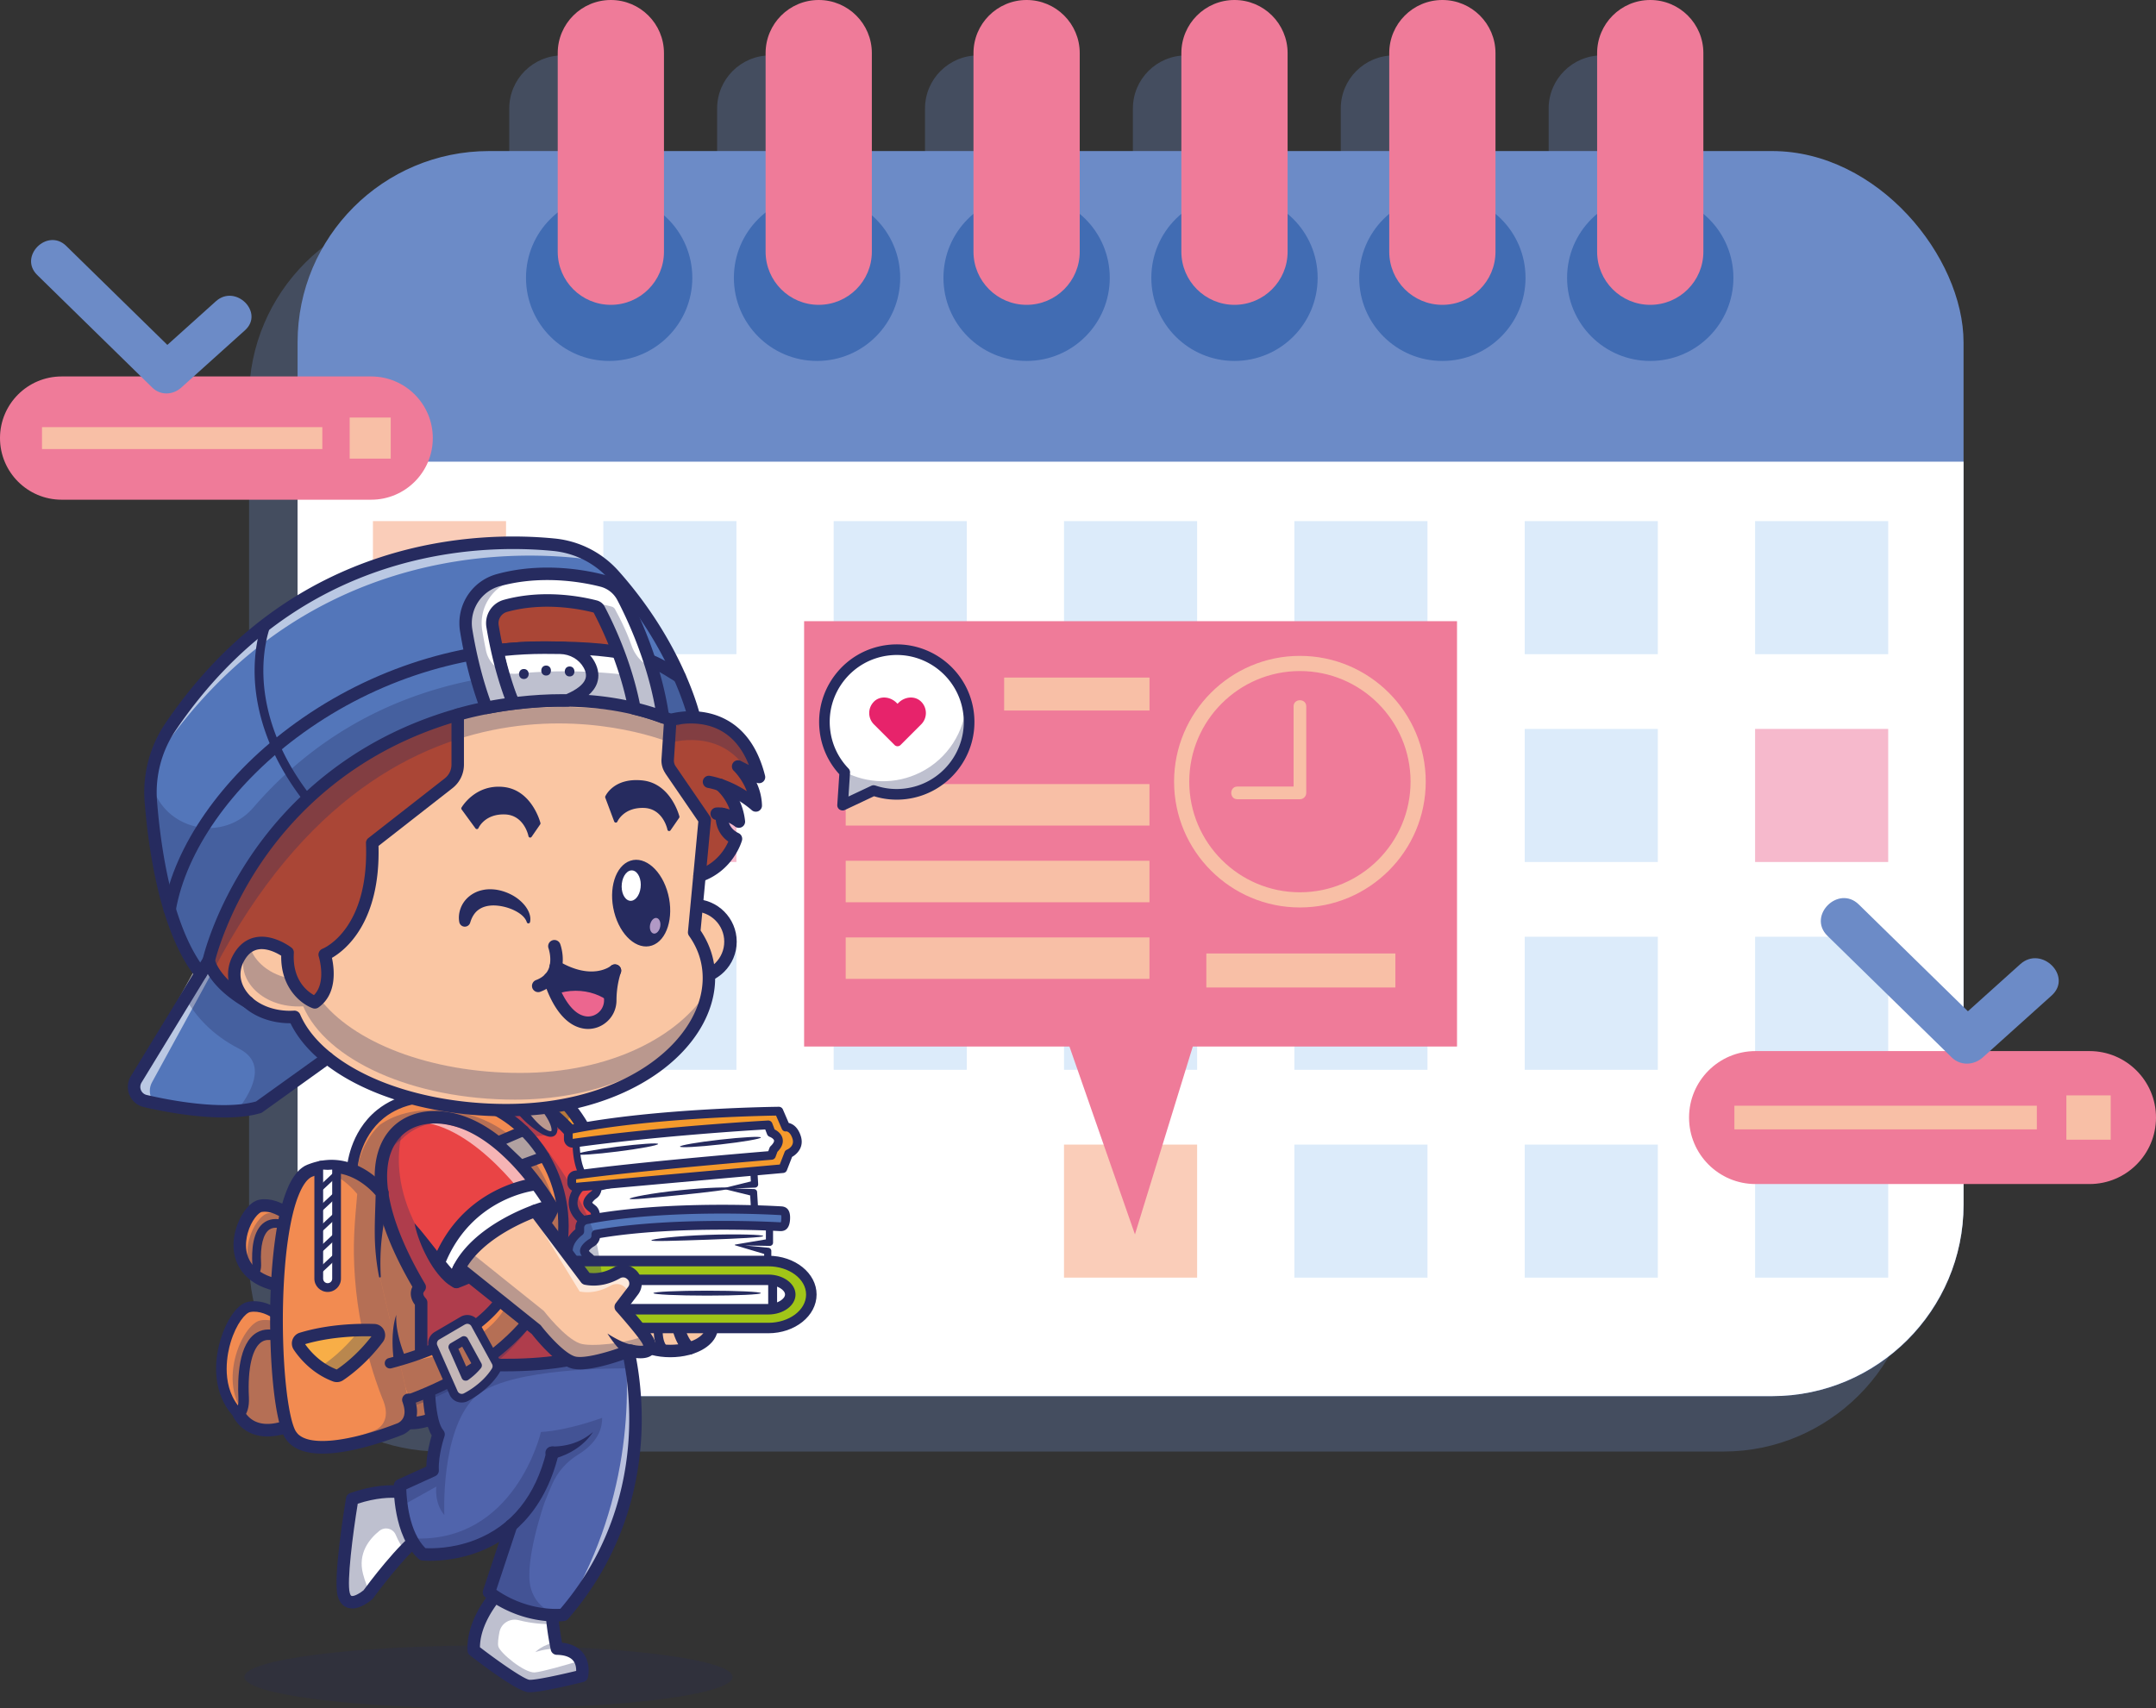 <?xml version="1.0" encoding="UTF-8"?>
<svg xmlns="http://www.w3.org/2000/svg" id="Capa_2" data-name="Capa 2" viewBox="0 0 523.96 415.29">
  <rect x="0" y="0" width="523.96" height="415.29" fill="#333333" stroke="none"/>
  <defs>
    <style>.cls-1{fill:#416cb3}.cls-4{fill:#e94445}.cls-5{fill:#fff}.cls-7{fill:#6c8bc7}.cls-8{opacity:.6}.cls-12{fill:#facdb9}.cls-13{fill:#f6b9cc}.cls-14{fill:#f8bfa6}.cls-16{opacity:.3}.cls-18{fill:#262b5f}.cls-19{fill:#f59a2c}.cls-20{fill:#fac6a3}.cls-22{fill:#aa4636}.cls-23{fill:#ef7b99}.cls-26{fill:#5376ba}.cls-27{fill:#dcebfa}.cls-28{fill:#5064ac}.cls-29{fill:#f28b51}</style>
  </defs>
  <g id="Capa_1-2" data-name="Capa 1">
    <g class="cls-16">
      <path d="M107.06 50.19h16.7V26.38c0-7.13 5.78-12.91 12.91-12.91s12.91 5.78 12.91 12.91v23.81h24.7V26.38c0-7.13 5.78-12.91 12.91-12.91s12.91 5.78 12.91 12.91v23.81h24.7V26.38c0-7.13 5.78-12.91 12.91-12.91s12.91 5.78 12.91 12.91v23.81h24.7V26.38c0-7.13 5.78-12.91 12.91-12.91s12.91 5.78 12.91 12.91v23.81h24.7V26.38c0-7.13 5.78-12.91 12.91-12.91s12.91 5.78 12.91 12.91v23.81h24.7V26.38c0-7.13 5.78-12.91 12.91-12.91s12.91 5.78 12.91 12.91v23.81h16.7c25.59 0 46.52 20.93 46.52 46.52v209.61c0 25.59-20.94 46.52-46.52 46.52H107.06c-25.59 0-46.53-20.94-46.53-46.52V96.71c0-25.59 20.94-46.52 46.53-46.52Z" class="cls-7"></path>
    </g>
    <rect width="404.87" height="302.66" x="72.32" y="36.72" class="cls-7" rx="46.52" ry="46.52"></rect>
    <path d="M477.19 112.23v180.62c0 25.59-20.94 46.52-46.52 46.52H118.84c-25.59 0-46.52-20.94-46.52-46.52V112.23h404.87Z" class="cls-5"></path>
    <circle cx="401.05" cy="67.53" r="20.21" class="cls-1"></circle>
    <circle cx="350.53" cy="67.53" r="20.21" class="cls-1"></circle>
    <circle cx="300.01" cy="67.53" r="20.21" class="cls-1"></circle>
    <circle cx="249.49" cy="67.53" r="20.21" class="cls-1"></circle>
    <circle cx="198.56" cy="67.53" r="20.21" class="cls-1"></circle>
    <circle cx="148.04" cy="67.53" r="20.21" class="cls-1"></circle>
    <path d="M388.14 61.19c0 7.13 5.78 12.91 12.91 12.91s12.91-5.78 12.91-12.91V12.91C413.97 5.78 408.18 0 401.05 0s-12.91 5.78-12.91 12.91v48.28ZM337.62 61.19c0 7.13 5.78 12.91 12.91 12.91s12.91-5.78 12.91-12.91V12.91c0-7.13-5.78-12.91-12.91-12.91s-12.91 5.78-12.91 12.91v48.28ZM287.1 61.19c0 7.13 5.78 12.91 12.91 12.91s12.91-5.78 12.91-12.91V12.91c0-7.13-5.78-12.91-12.91-12.91S287.1 5.78 287.1 12.91v48.28ZM236.58 61.19c0 7.13 5.78 12.91 12.91 12.91s12.91-5.78 12.91-12.91V12.91C262.4 5.78 256.62 0 249.49 0s-12.91 5.78-12.91 12.91v48.28ZM186.06 61.19c0 7.13 5.78 12.91 12.91 12.91s12.91-5.78 12.91-12.91V12.91C211.88 5.78 206.1 0 198.97 0s-12.91 5.78-12.91 12.91v48.28ZM135.54 61.19c0 7.13 5.78 12.91 12.91 12.91s12.91-5.78 12.91-12.91V12.91c0-7.13-5.78-12.91-12.91-12.91s-12.91 5.78-12.91 12.91v48.28Z" class="cls-23"></path>
    <path d="M426.53 126.67h32.35v32.35h-32.35zM370.54 126.67h32.35v32.35h-32.35zM314.56 126.67h32.35v32.35h-32.35zM258.58 126.67h32.35v32.35h-32.35zM202.6 126.67h32.35v32.35H202.6z" class="cls-27"></path>
    <path d="M90.63 126.67h32.35v32.35H90.63z" class="cls-12"></path>
    <path d="M146.62 126.67h32.35v32.35h-32.35z" class="cls-27"></path>
    <path d="M426.53 177.19h32.35v32.35h-32.35z" class="cls-13"></path>
    <path d="M370.54 177.19h32.35v32.35h-32.35zM314.56 177.19h32.35v32.35h-32.35zM258.58 177.19h32.35v32.35h-32.35zM202.6 177.19h32.35v32.35H202.6zM90.63 177.19h32.35v32.35H90.63z" class="cls-27"></path>
    <path d="M146.62 177.19h32.35v32.35h-32.35z" class="cls-13"></path>
    <path d="M426.53 227.71h32.35v32.34h-32.35zM370.54 227.71h32.35v32.34h-32.35zM314.56 227.71h32.35v32.34h-32.35zM258.58 227.71h32.35v32.34h-32.35zM202.6 227.71h32.35v32.34H202.6zM90.63 227.71h32.35v32.34H90.63zM146.62 227.71h32.35v32.34h-32.35zM426.53 278.23h32.35v32.34h-32.35zM370.54 278.23h32.35v32.34h-32.35zM314.56 278.23h32.35v32.34h-32.35z" class="cls-27"></path>
    <path d="M258.58 278.23h32.35v32.34h-32.35z" class="cls-12"></path>
    <path d="M195.42 151h158.67v103.39h-64.21l-14.06 45.67-15.92-45.67h-64.48V151z" class="cls-23"></path>
    <path d="M285.33 190.01c0-16.86 13.72-30.58 30.58-30.58s30.58 13.72 30.58 30.58-13.72 30.58-30.58 30.58-30.58-13.72-30.58-30.58Zm3.69 0c0 14.83 12.06 26.89 26.89 26.89s26.89-12.07 26.89-26.89c0-14.83-12.06-26.89-26.89-26.89s-26.89 12.06-26.89 26.89Z" class="cls-14"></path>
    <path d="M300.71 191.2h13.66v-19.5c0-1.98 3.08-1.98 3.08 0v21.04c0 .84-.7 1.54-1.54 1.54h-15.2c-1.98 0-1.98-3.08 0-3.08ZM244.03 164.7h35.33v8.01h-35.33zM293.17 231.77h45.94v8.28h-45.94zM205.53 190.6h73.82v10.08h-73.82zM205.53 209.24h73.82v10.08h-73.82zM205.53 227.87h73.82v10.08h-73.82z" class="cls-14"></path>
    <path d="M0 106.49c0 8.27 6.71 14.98 14.98 14.98H90.2c8.27 0 14.98-6.7 14.98-14.98 0-8.27-6.71-14.98-14.98-14.98H14.98C6.71 91.51 0 98.22 0 106.49Z" class="cls-23"></path>
    <path d="M84.98 101.5h9.98v9.98h-9.98zM10.21 103.83h68.12v5.33H10.21z" class="cls-14"></path>
    <path d="M16.1 59.79c8.19 8.02 16.38 16.03 24.57 24.05 3.93-3.54 7.86-7.07 11.8-10.61 4.77-4.29 11.85 2.74 7.06 7.06-5.16 4.64-10.31 9.28-15.47 13.92-2.04 1.83-5.04 1.98-7.06 0-9.32-9.12-18.63-18.24-27.95-27.36-4.61-4.51 2.46-11.56 7.06-7.06Z" class="cls-7"></path>
    <path d="M410.48 271.66c0 8.92 7.24 16.16 16.16 16.16h81.16c8.93 0 16.16-7.24 16.16-16.16s-7.23-16.16-16.16-16.16h-81.16c-8.92 0-16.16 7.24-16.16 16.16Z" class="cls-23"></path>
    <path d="M502.18 266.27h10.77v10.77h-10.77zM421.5 268.78H495v5.75h-73.5z" class="cls-14"></path>
    <path d="M451.74 219.87c8.84 8.65 17.67 17.3 26.51 25.95 4.24-3.82 8.49-7.63 12.73-11.45 5.15-4.63 12.79 2.96 7.62 7.62-5.56 5.01-11.13 10.01-16.7 15.02-2.2 1.98-5.44 2.14-7.62 0-10.05-9.84-20.11-19.68-30.16-29.52-4.97-4.87 2.65-12.48 7.62-7.62Z" class="cls-7"></path>
    <path d="M152.34 200.99c2.7-2.7 5.41-5.4 8.11-8.11-2.7-2.7-5.4-5.41-8.11-8.11-1.32-1.32.73-3.38 2.05-2.05l8.11 8.11c2.7-2.7 5.41-5.4 8.11-8.11 1.32-1.33 3.38.73 2.05 2.05-2.7 2.7-5.41 5.4-8.11 8.11 2.7 2.7 5.4 5.41 8.11 8.11 1.32 1.33-.73 3.38-2.05 2.05-2.7-2.7-5.4-5.41-8.11-8.11l-8.11 8.11c-1.32 1.32-3.38-.73-2.05-2.05Z" class="cls-5"></path>
    <ellipse cx="118.71" cy="407.64" class="cls-18" rx="59.33" ry="7.66" style="opacity:.2"></ellipse>
    <ellipse cx="162.9" cy="322.76" class="cls-20" rx="10.03" ry="5.64"></ellipse>
    <path d="M167.59 329.27c.45 0 .9-.2 1.19-.58.52-.66.4-1.61-.26-2.13-1.23-.96-1.95-3.26-2.12-4.06a1.52 1.52 0 0 0-1.8-1.17c-.82.17-1.34.97-1.17 1.79.08.41.89 4.01 3.22 5.83.28.22.61.32.93.32ZM161.57 329.35c.3 0 .61-.13.82-.37.39-.45.34-1.14-.11-1.53-1.49-1.28-1.22-4.5-1.21-4.54.06-.59-.38-1.12-.97-1.18-.6-.06-1.12.38-1.18.97-.02.18-.4 4.36 1.95 6.39.2.18.46.26.71.26Z" class="cls-18"></path>
    <path d="M151.35 322.76c0-4.01 5.07-7.16 11.55-7.16s11.55 3.14 11.55 7.16c0 4.01-5.07 7.16-11.55 7.16s-11.55-3.14-11.55-7.16Zm3.03 0c0 1.95 3.5 4.13 8.52 4.13s8.52-2.18 8.52-4.13-3.5-4.13-8.52-4.13-8.52 2.18-8.52 4.13Z" class="cls-18"></path>
    <path d="M61.53 309.75c2.13 1.75 5.47 2.99 10.45 3.23l.41-13.84.06-1.94s-4.58-4.83-9.05-4.1c-3.39.55-8.57 11.14-1.86 16.66Z" class="cls-29"></path>
    <g class="cls-16">
      <path d="M63.38 311.54c2.13 1.75 5.47 2.99 10.45 3.23l.41-13.84.06-1.94s-4.58-4.83-9.05-4.1c-3.39.55-8.57 11.14-1.86 16.66Z" class="cls-18"></path>
    </g>
    <path d="M60.54 317.69c5.88-1.14 11.9 6.45 11.9 6.45l-.07 3.05-.54 18.67c-5.73 2.78-11.04 2.46-13.74-2-8.83-8.67-2.02-25.32 2.45-26.18Z" class="cls-29"></path>
    <g class="cls-16">
      <path d="M63.28 320.97c5.88-1.06 11.9 5.99 11.9 5.99l-.07 2.84-.54 17.35c-5.73 2.59-11.04 2.28-13.74-1.86-8.83-8.05-2.02-23.52 2.45-24.31Z" class="cls-18"></path>
    </g>
    <path d="M60.86 310.57c-3.26-2.68-4.41-6.85-3.17-11.44 1-3.69 3.38-6.74 5.54-7.09 4.97-.81 9.79 4.21 9.99 4.42.19.21.3.48.29.76l-.06 1.94c0 .31-.15.59-.38.79-.23.2-.54.28-.84.23-.52-.08-1.09-.29-1.69-.61-2.2-1.2-3.89-1.44-5.01-.73-1.55.99-2.33 4.06-2.08 8.23.09 1.59-.33 2.76-1.25 3.5-.19.16-.43.23-.66.23s-.48-.08-.68-.24Zm10.47-12.98c-1.08-1.02-4.54-3.97-7.77-3.45-.99.16-2.92 2.23-3.82 5.54-.44 1.61-1.07 5.42 1.55 8.37.04-.24.05-.53.03-.85-.18-2.95-.02-8.19 3.06-10.15.77-.49 1.64-.73 2.61-.73 1.28 0 2.72.42 4.33 1.27Z" class="cls-18"></path>
    <path d="M71.91 314.5c-4.92-.24-8.74-1.44-11.34-3.57-3.4-2.8-4.61-7.14-3.32-11.91.91-3.36 3.23-6.99 5.9-7.42 5.2-.84 10.18 4.34 10.39 4.56.28.29.43.68.41 1.09l-.46 15.79c-.01.41-.19.79-.49 1.07-.28.26-.65.4-1.03.4h-.07Zm-8.27-19.91c-.75.12-2.59 2.02-3.46 5.22-.57 2.1-1.02 6.03 2.32 8.78 1.83 1.5 4.52 2.43 8.02 2.78l.4-13.54c-1.44-1.34-4.59-3.66-7.27-3.23Zm-2.11 15.16ZM57.2 344.78c-4.54-4.45-5.88-11.64-3.59-19.21 1.25-4.14 3.81-8.57 6.69-9.13 6.57-1.27 12.88 6.57 13.15 6.91.19.23.28.53.28.82l-.07 3.05c0 .37-.18.72-.47.96s-.67.33-1.04.26c-.7-.13-1.44-.45-2.23-.96-2.67-1.74-4.76-2.19-6.21-1.36-2.37 1.37-3.58 6.44-3.22 13.57.11 2.31-.4 4.02-1.52 5.09-.25.24-.56.35-.88.35s-.65-.12-.89-.37Zm13.94-19.53.02-.66c-1.21-1.39-5.98-6.49-10.38-5.65-1.07.21-3.32 2.69-4.73 7.36-.7 2.31-2.47 9.81 1.78 15.35.11-.51.14-1.12.11-1.82-.24-4.84.02-13.33 4.49-15.91.86-.5 1.82-.75 2.85-.75 1.73 0 3.69.69 5.86 2.08Z" class="cls-18"></path>
    <path d="M65 349.18c2.27 0 4.81-.64 7.5-1.95.51-.25.84-.76.85-1.32l.54-18.67.07-3.06c.02-.84-.64-1.53-1.48-1.55-.85-.02-1.53.64-1.55 1.48l-.07 3.05-.51 17.72c-2.88 1.23-8.23 2.7-10.96-1.8a1.514 1.514 0 1 0-2.59 1.57c1.82 2.99 4.69 4.53 8.2 4.53Z" class="cls-18"></path>
    <circle cx="168.68" cy="228.9" r="8.85" class="cls-20"></circle>
    <path d="M158.32 228.9c0-5.71 4.65-10.36 10.36-10.36s10.36 4.65 10.36 10.36c0 5.71-4.65 10.36-10.36 10.36s-10.36-4.65-10.36-10.36Zm3.03 0c0 4.04 3.29 7.33 7.33 7.33s7.33-3.29 7.33-7.33-3.29-7.33-7.33-7.33-7.33 3.29-7.33 7.33Z" class="cls-18"></path>
    <path d="M87.86 289.28s15.88 7.85 16.6 22.35c.71 14.5 0 33 0 33s-5.48 2.77-14.43 0" class="cls-29"></path>
    <g class="cls-16">
      <path d="M87.86 289.28s15.88 7.85 16.6 22.35c.71 14.5 0 33 0 33s-5.48 2.77-14.43 0" class="cls-18"></path>
    </g>
    <g class="cls-16">
      <path d="M104.45 344.64s-5.48 2.77-14.43 0" class="cls-18"></path>
    </g>
    <path d="M99.69 347.45c4.98 0 8.98-2.72 9.16-2.85.69-.48.86-1.42.39-2.11s-1.42-.86-2.11-.39-4.16 2.8-8.7 2.23c-.83-.1-1.59.49-1.69 1.32-.1.83.49 1.59 1.32 1.69.55.07 1.1.1 1.63.1Z" class="cls-18"></path>
    <path d="M122.06 386.04s-7.36 7.22-6.93 15.15c0 0 10.97 8.52 13.42 8.66 2.45.14 12.84-2.45 12.84-2.45s1.59-6.49-6.06-6.64c0 0-1.85-8.51-1.07-12.41" class="cls-5"></path>
    <path d="M128.51 410.71c-2.59-.15-12.04-7.39-13.9-8.84a.845.845 0 0 1-.33-.64c-.45-8.23 6.87-15.51 7.19-15.82.34-.33.89-.33 1.22.01.33.34.33.89-.01 1.22-.07.07-6.83 6.8-6.68 14.1 4.47 3.45 11.15 8.15 12.62 8.23 1.79.1 8.83-1.51 12.03-2.29.08-.76.09-2.23-.79-3.36-.85-1.1-2.37-1.67-4.53-1.72-.4 0-.74-.29-.83-.68-.08-.36-1.88-8.74-1.07-12.76a.86.86 0 0 1 1.02-.68c.47.09.77.55.68 1.02-.61 3.07.53 9.37.93 11.41 2.35.17 4.09.96 5.18 2.37 1.73 2.25 1.04 5.19 1.01 5.31-.08.31-.32.56-.63.63-1.04.26-10.02 2.48-12.86 2.48h-.25Zm-13.38-9.52Z" class="cls-18"></path>
    <g class="cls-16">
      <path d="M130.08 401.62c.13-.05 2.29-.88 5.26-.86-.05-.25-.23-1.17-.3-1.54-3.2.56-4.86 2.29-4.96 2.4Z" class="cls-18"></path>
    </g>
    <g class="cls-16">
      <path d="M115.13 401.19s10.97 8.52 13.42 8.66c2.45.15 12.85-2.45 12.85-2.45s.48-1.95-.35-3.73c-3.42 1.03-9.4 2.76-11.12 2.87-2.45.14-8.3-4.62-8.81-6.28-.21-.68-.02-2.11.26-3.55.43-2.14 2.58-3.42 4.69-2.87 3.18.83 6.25 1 8.28.96-.27-2.31-.41-4.79-.08-6.44l-12.21-2.31s-7.36 7.22-6.93 15.15Z" class="cls-18"></path>
    </g>
    <path d="M128.47 411.36c-2.64-.15-10.85-6.33-14.26-8.98-.35-.27-.56-.68-.58-1.11-.46-8.52 7.06-16 7.38-16.32.6-.59 1.56-.58 2.14.02.59.6.58 1.56-.02 2.14-.07.07-6.44 6.4-6.49 13.31 4.89 3.76 10.71 7.74 12.01 7.91 1.49.09 7.38-1.19 11.37-2.16.02-.7-.09-1.68-.69-2.45-.73-.93-2.08-1.42-4.02-1.46-.7-.01-1.3-.51-1.45-1.19-.08-.36-1.9-8.87-1.07-13.03a1.515 1.515 0 0 1 2.97.59c-.51 2.55.29 7.83.84 10.68 2.3.26 4.03 1.12 5.15 2.58 1.92 2.5 1.16 5.73 1.13 5.86-.13.55-.56.97-1.1 1.11-1.05.26-10.1 2.5-13.04 2.5h-.26Zm-13.34-10.17Z" class="cls-18"></path>
    <path d="M101.42 363.67s-5.56-2.89-15.84.72c0 0-3.21 19.05-2.06 23.24 1.15 4.19 5.92 0 5.92 0s8.08-11.11 13.28-14.72" class="cls-5"></path>
    <path d="M85.57 390.35c2.02 0 4.18-1.84 4.45-2.07.05-.04.09-.09.13-.14.08-.11 8.06-11.04 13.07-14.52.39-.27.49-.81.22-1.2a.876.876 0 0 0-1.21-.22c-5.08 3.53-12.62 13.74-13.42 14.84-.79.67-2.58 1.84-3.58 1.54-.14-.04-.58-.18-.86-1.18-.88-3.18 1.07-16.75 1.99-22.35 9.44-3.17 14.62-.63 14.67-.6.43.22.95.05 1.16-.38.22-.42.05-.94-.37-1.16-.24-.12-6.01-3.02-16.53.67-.3.1-.51.36-.57.67-.13.79-3.23 19.29-2.04 23.61.44 1.59 1.35 2.17 2.04 2.38.27.08.55.12.84.12Z" class="cls-18"></path>
    <g class="cls-16">
      <path d="M83.53 387.62c1.16 4.19 5.92 0 5.92 0s.15-.21.43-.58c-.62-1.22-1.2-2.69-1.66-4.47-1.31-5 1.54-8.49 4-10.46 1.33-1.07 3.31-.57 3.96 1 .6 1.45 1.37 2.72 2.13 3.76 1.54-1.61 3.07-3.04 4.41-3.97l-1.3-9.24s-5.56-2.89-15.84.72c0 0-3.21 19.05-2.06 23.24Z" class="cls-18"></path>
    </g>
    <path d="M85.57 391c2.2 0 4.4-1.82 4.88-2.24.08-.07.16-.16.23-.25.08-.11 7.99-10.95 12.92-14.37.69-.48.86-1.42.38-2.11s-1.42-.86-2.11-.38c-5.08 3.53-12.51 13.54-13.53 14.93-.96.8-2.37 1.53-2.92 1.36-.22-.07-.38-.57-.42-.73-.74-2.7.74-14.36 1.94-21.69 8.89-2.88 13.76-.54 13.81-.52.75.37 1.65.07 2.03-.67.38-.74.09-1.65-.65-2.03-.25-.13-6.26-3.15-17.04.64-.52.18-.9.63-.99 1.18-.33 1.98-3.23 19.51-2.02 23.89.52 1.88 1.63 2.57 2.48 2.83.34.1.68.14 1.03.14Z" class="cls-18"></path>
    <path d="m134.32 353.12-.05.09s.01-.05.02-.08h.03Z" style="fill:none"></path>
    <path d="M102.72 377.81s11.92 1.31 21.47-6.96l-5.36 16.2c9.04 6.78 18.1 5.48 18.1 5.48 27.42-31.64 14.43-69.22 14.43-69.22l-6.09 2.69a64.067 64.067 0 0 1-26.31 5.46l-14.79-.09s-.68 13.82 2.4 17.28c0 0-1.65 4.76-1.45 8.8l-7.92 3.61s-.25 11.55 5.52 16.74Zm31.55-24.6s.01-.05.02-.08h.03l-.05.08Z" class="cls-28"></path>
    <g class="cls-8">
      <path d="M151.36 323.31s12.99 37.58-14.43 69.22c0 0-.06 0-.17.02 16.3-26.15 16.95-53.64 14.6-69.24Z" class="cls-5"></path>
    </g>
    <g class="cls-16">
      <path d="M115.12 339.89c-8.1 8.41-7.13 28.4-7.13 28.4-2.53-3.03-1.95-6.93-1.95-6.93l-8.47 4.73c-.41-2.86-.36-5.01-.36-5.01l7.92-3.61c-.2-4.04 1.45-8.8 1.45-8.8-3.08-3.46-2.4-17.28-2.4-17.28l14.79.09c9.06.06 18.02-1.81 26.31-5.46l6.09-2.69s1.21 3.52 2.12 9.3c-8.58-.05-31.8.46-38.36 7.27Z" class="cls-18"></path>
    </g>
    <g class="cls-16">
      <path d="M99.86 373.92c.73 1.46 1.67 2.81 2.87 3.89 0 0 11.92 1.31 21.47-6.96l-5.36 16.2c5.72 6.35 17.8 5.5 17.8 5.5s-5.91-.31-7.64-6.51c-1.72-6.17 3.25-20.55 3.31-20.72.65-1.64 1.29-3.21 1.93-4.64 1.31-2.96 3.52-5.41 6.28-7.1 2.69-1.65 5.89-4.54 5.81-8.93 0 0-8.23 3.08-14.87 3.44 0 0-6.31 27.43-31.59 25.84Zm34.41-20.71s.01-.05.02-.08h.03l-.05.08Z" class="cls-18"></path>
    </g>
    <path d="M134.51 354.63c1.96-.54 3.86-1.34 5.51-2.46 1.66-1.11 3.06-2.52 4.12-4.09a14.456 14.456 0 0 1-4.8 2.74c-1.72.58-3.5.81-5.26.81a1.53 1.53 0 1 0 0 3.06c.14 0 .27-.02.4-.05h.03Z" class="cls-18"></path>
    <path d="M104.62 379.4c2.51 0 7.02-.33 11.93-2.24 6.78-2.63 15.61-8.88 19.21-23.68.2-.81-.3-1.63-1.11-1.83-.81-.2-1.63.3-1.83 1.11-2.64 10.86-8.49 18.12-17.36 21.57-5.54 2.15-10.54 2.08-12.08 2-3.96-3.97-4.56-11.64-4.64-14.3l7.02-3.2c.57-.26.92-.83.89-1.45-.18-3.71 1.35-8.19 1.37-8.23.18-.52.06-1.09-.3-1.5-1.94-2.18-2.27-11.1-2.02-16.2.04-.84-.6-1.55-1.44-1.59-.83-.04-1.55.6-1.59 1.44-.07 1.39-.55 13.09 2.24 17.62-.42 1.41-1.25 4.53-1.3 7.57l-7.02 3.2c-.53.24-.87.76-.89 1.35-.01.5-.2 12.3 6.02 17.9.24.21.53.35.85.38.09 0 .84.09 2.06.09Z" class="cls-18"></path>
    <path d="M135 394.15c1.26 0 2.04-.1 2.15-.12.36-.05.69-.23.93-.51 14.47-16.69 17.7-35.01 17.87-47.44.18-13.46-3.02-22.87-3.15-23.26a1.522 1.522 0 0 0-1.93-.94c-.79.27-1.21 1.14-.94 1.93.05.14 3.18 9.42 2.98 22.34-.18 11.78-3.23 29.09-16.73 44.92-1.91.12-8.68.14-15.56-4.61l5.02-15.14c.26-.79-.17-1.65-.96-1.91a1.53 1.53 0 0 0-1.92.96l-5.36 16.2c-.2.62 0 1.3.53 1.69 6.86 5.15 13.7 5.89 17.08 5.89Z" class="cls-18"></path>
    <path d="M102.83 271.85c6.26-6.19 16.06-11.08 28.98-2.86 23.81 15.15 16.47 56.9 16.47 56.9-17.3 9.92-45.91 3.79-45.91 3.79v-12.77c-2.09-1.66-.36-4.04-.36-4.04-15.28-25.75-9.72-39.05.83-41.01Z" class="cls-4"></path>
    <g class="cls-8">
      <path d="m132.26 291.41-3.2 1.61s-13.31-19.7-27.7-20.35c0 0 19.35-1.7 30.9 18.74Z" class="cls-5"></path>
    </g>
    <path d="M107.78 304.37c5.34-10.8 14.6-14.62 19.44-15.92 1.8-.48 3.7.31 4.65 1.92l.3.5c.97 1.64.57 3.75-.93 4.92l-17.55 13.71a3.863 3.863 0 0 1-5.15-.35 4.2 4.2 0 0 1-.75-4.78Z" class="cls-5"></path>
    <path d="M130.37 262.38s14.56 7.07 16.55 29.03" class="cls-19"></path>
    <path d="M146.92 292.93h.14c.83-.08 1.45-.81 1.37-1.65-2.04-22.55-16.77-29.95-17.4-30.25-.75-.36-1.66-.05-2.02.7-.36.75-.05 1.66.7 2.02.56.28 13.83 7.03 15.71 27.8.07.79.73 1.38 1.51 1.38Z" class="cls-18"></path>
    <path d="M152.08 304.06c.1 0 .21-.01.32-.03a1.52 1.52 0 0 0 1.17-1.8c-6.01-28.36-24.38-36.69-25.16-37.03-.77-.34-1.66.01-2 .78-.33.77.01 1.66.78 1.99.18.08 17.74 8.13 23.41 34.88.15.71.78 1.2 1.48 1.2Z" class="cls-18"></path>
    <path d="M142.96 295.34c-4.52-3.14.39-6.39.39-6.39l-.11-1.83c17.8-4.82 39.82-4.84 39.82-4.84l.33 5.23-7.48 1.4 7.24.99.2 3.25-40.38 2.18Z" class="cls-5"></path>
    <path d="m182.19 282.34.33 5.56.74-.91-7.38 1.83s-.08.06-.07.11c0 .03.04.06.07.07l7.14 1.76-.75-.8.2 3.25c.03.48.44.84.92.81.48-.03.84-.44.81-.92l-.2-3.25v-.09c-.03-.4-.36-.7-.75-.72l-7.35-.23v.18l7.6-.3c.43-.02.77-.38.75-.81s0-.1 0-.1l-.33-5.56a.864.864 0 0 0-.92-.81c-.48.03-.84.44-.81.92Z" class="cls-18"></path>
    <path d="M143.05 297.13c.53-.03 1.04-.32 1.36-.81.54-.84.33-1.98-.48-2.54-.72-.5-1.13-1-1.13-1.38 0-.61.87-1.52 1.5-1.94.53-.36.85-1 .81-1.66l-.02-.31c17.26-4.31 40.2-4.36 40.44-4.36.98 0 1.12-.78 1.12-1.79s-.14-1.88-1.12-1.88c-1.01 0-24.92.05-42.73 4.84-.82.22-1.37 1.01-1.32 1.89l.05.85c-.93.83-2.23 2.34-2.25 4.3-.01 1.17.44 2.9 2.69 4.47.33.23.72.33 1.09.31Z" class="cls-4"></path>
    <path d="M141.35 297.69c-2.63-1.83-3.16-3.92-3.14-5.36.03-2.05 1.15-3.65 2.23-4.72l-.02-.36c-.08-1.38.8-2.63 2.11-2.98 17.93-4.81 41.91-4.87 43-4.87.99 0 2.18.51 2.18 2.94 0 1.89-.73 2.85-2.18 2.85-.22 0-22.35.05-39.38 4.13-.12.81-.57 1.55-1.25 2.01-.44.29-.84.76-.99 1.02.09.11.28.31.63.55 1.27.89 1.62 2.68.77 3.99-.49.76-1.29 1.23-2.18 1.29h-.18c-.57 0-1.11-.17-1.59-.5Zm44.23-15.35c0-.48-.04-.71-.07-.81-1.24 0-24.84.07-42.44 4.8-.33.09-.56.42-.53.8l.05.85c.02.32-.11.64-.35.86-.7.63-1.88 1.92-1.9 3.52-.02 1.32.76 2.55 2.23 3.58.16.11.31.12.42.12.21-.01.41-.13.53-.32.23-.36.14-.86-.2-1.09-1.06-.74-1.59-1.49-1.58-2.26 0-1.19 1.29-2.36 1.97-2.82.22-.15.36-.43.34-.71l-.02-.31c-.03-.51.31-.97.8-1.1 17.36-4.33 40.42-4.39 40.69-4.39.03-.1.06-.31.06-.73Z" class="cls-18"></path>
    <path d="M177.58 288.83s-13.71.97-24.56 2.58" class="cls-5"></path>
    <path d="M153.02 291.41c.05.32 5.54-.24 12.32-.92 6.77-.69 12.26-1.35 12.24-1.67-.02-.32-5.57-.19-12.36.51-6.8.68-12.25 1.76-12.2 2.08Z" class="cls-18"></path>
    <path d="M141.99 307.17c-4.77-3.64.85-6.75.85-6.75v-1.95c19.9-3.89 44.15-2.4 44.15-2.4v5.57l-8.32.97 7.91 1.55v3.46l-44.59-.46Z" class="cls-5"></path>
    <path d="M186.13 296.08V302l.8-.86-8.26 1.39c-.05 0-.08.06-.08.11 0 .04.03.06.06.07l7.76 2.31-.7-.85v3.46c0 .48.4.87.88.86.48 0 .87-.39.86-.87v-3.54c0-.4-.31-.73-.7-.77l-8.05-.79v.18l8.37.16c.43 0 .79-.34.8-.77v-6.01a.87.87 0 0 0-1.74 0Z" class="cls-18"></path>
    <path d="M141.98 309.07c.59 0 1.16-.26 1.55-.76.65-.85.49-2.08-.36-2.73-.76-.58-1.18-1.14-1.15-1.54.05-.65 1.06-1.56 1.78-1.96.61-.35 1-1 1-1.7v-.33c19.28-3.38 44.54-1.86 44.8-1.84 1.08.07 1.28-.75 1.35-1.82.07-1.07-.03-2-1.11-2.07-1.11-.07-27.43-1.66-47.36 2.2-.92.18-1.58.98-1.58 1.91v.91c-1.07.81-2.61 2.33-2.77 4.4-.09 1.24.29 3.11 2.66 4.93.35.27.77.4 1.18.4Z" class="cls-26"></path>
    <path d="M140.15 309.51c-2.75-2.11-3.19-4.34-3.08-5.85.16-2.17 1.51-3.79 2.76-4.84v-.4c0-1.44 1.03-2.68 2.44-2.96 20.06-3.88 46.51-2.28 47.63-2.21 1.52.09 2.23 1.17 2.1 3.19-.12 1.96-.95 2.91-2.48 2.82-.25-.01-24.76-1.47-43.73 1.69a3.07 3.07 0 0 1-1.48 2.05c-.53.3-1.03.79-1.2 1.06.09.13.3.37.69.67a3.01 3.01 0 0 1-3.66 4.78Zm49.51-12.37h.09c.04-.08.1-.3.13-.83.04-.61-.01-.85-.04-.93h-.07c-1.11-.07-27.3-1.65-47.09 2.18-.42.08-.72.45-.72.87v.91c0 .33-.16.65-.42.85-.82.62-2.22 1.93-2.35 3.64-.11 1.41.67 2.79 2.25 4 .2.15.4.18.54.18.28 0 .54-.13.7-.35.3-.39.22-.94-.16-1.24-1.09-.84-1.62-1.66-1.56-2.46.11-1.55 2.29-2.8 2.32-2.81.28-.16.46-.46.46-.78v-.33c0-.52.37-.96.88-1.05 10.16-1.78 22.04-2.21 31.04-2.21 8.1 0 13.89.34 14.01.35Z" class="cls-18"></path>
    <path d="M185.49 300.45s-15.15.09-27.21 1.05" class="cls-5"></path>
    <path d="M158.29 301.51c.01.17 1.54.18 4 .13 2.46-.05 5.86-.16 9.61-.29 7.5-.27 13.59-.57 13.59-.89 0-.32-6.11-.55-13.63-.28-3.76.14-7.16.38-9.62.64-2.46.26-3.96.54-3.95.69Z" class="cls-18"></path>
    <rect width="54.05" height="11.04" x="138.95" y="308.82" class="cls-5" rx=".54" ry=".54" transform="rotate(180 165.975 314.345)"></rect>
    <path d="M137.65 314.34c0-3.76 3.06-6.82 6.82-6.82h43.01c3.76 0 6.82 3.06 6.82 6.82 0 3.76-3.06 6.82-6.82 6.82h-43.01c-3.76 0-6.82-3.06-6.82-6.82Zm6.82-4.22a4.22 4.22 0 0 0 0 8.44h43.01a4.22 4.22 0 0 0 0-8.44h-43.01Z" class="cls-18"></path>
    <path d="M187.76 319.87h-48.82v-11.04h48.82z" class="cls-5"></path>
    <path d="M137.87 319.86v-11.04c0-.6.48-1.08 1.08-1.08h48.82c.6 0 1.08.48 1.08 1.08v11.04c0 .6-.48 1.08-1.08 1.08h-48.82c-.6 0-1.08-.48-1.08-1.08Zm48.82-9.96h-46.65v8.88h46.65v-8.88Z" class="cls-18"></path>
    <path d="M140.8 322.81h45.92c5.77 0 10.46-3.65 10.46-8.14s-4.69-8.14-10.46-8.14h-48.57c-1.42 0-2.56 1.02-2.56 2.28s1.15 2.28 2.56 2.28h48.57c2.89 0 5.33 1.64 5.33 3.58s-2.44 3.58-5.33 3.58H140.8c-1.42 0-2.56 1.02-2.56 2.28 0 1.26 1.15 2.28 2.56 2.28Z" style="fill:#a1c518"></path>
    <path d="M136.96 320.53c0-1.96 1.72-3.56 3.84-3.56h45.92c2.28 0 4.06-1.24 4.06-2.3s-1.77-2.3-4.06-2.3h-48.57c-2.12 0-3.84-1.6-3.84-3.56s1.72-3.56 3.84-3.56h48.57c6.47 0 11.73 4.22 11.73 9.42s-5.26 9.42-11.73 9.42H140.8c-2.12 0-3.84-1.6-3.84-3.56Zm1.19-12.72c-.7 0-1.29.46-1.29 1.01s.59 1.01 1.29 1.01h48.57c3.64 0 6.61 2.18 6.61 4.85s-2.96 4.85-6.61 4.85H140.8c-.7 0-1.29.46-1.29 1.01s.59 1.01 1.29 1.01h45.92c5.06 0 9.18-3.08 9.18-6.87s-4.12-6.86-9.18-6.86h-48.57Z" class="cls-18"></path>
    <path d="M184.92 314.34h-26.13" class="cls-5"></path>
    <path d="M158.79 314.34c0 .33 5.85.6 13.06.6 7.21 0 13.06-.27 13.06-.6 0-.33-5.85-.6-13.06-.6-7.21 0-13.06.27-13.06.6Z" class="cls-18"></path>
    <path d="m140.07 275.7 48.34-4.71c4.87 8.73 0 11.62 0 11.62l-45.68 4.33c-3.36-3.14-2.67-11.24-2.67-11.24Z" class="cls-5"></path>
    <path d="M142.14 287.58c-3.62-3.39-2.97-11.6-2.94-11.95.04-.42.36-.75.78-.79l48.34-4.71c.34-.03.67.14.84.44 5.22 9.36-.09 12.65-.31 12.79a.77.77 0 0 1-.36.12l-45.68 4.33h-.08c-.22 0-.43-.08-.59-.23Zm45.78-15.67-47.03 4.58c-.07 1.91-.03 7.11 2.17 9.55l45.04-4.27c.68-.53 3.36-3.17-.18-9.86Z" class="cls-18"></path>
    <path d="m187.41 275.34-.73-1.9s-25.5 1.4-47.37 4.45c-.63.09-1.2-.4-1.2-1.04v-1.33c0-.5.35-.94.84-1.04 20.65-4.11 50.33-4.38 50.33-4.38l1.67 3.85s1.79-.22 2.65 2.54c.87 2.76-1.95 3.95-1.95 3.95l-1.41 3.62-50.16 4.5c-.62.06-1.15-.43-1.15-1.05v-.85c0-.53.39-.97.91-1.05 15.12-2.12 47.62-4.78 47.62-4.78l.53-1.45c2.94-2.78-.6-4.05-.6-4.05Z" class="cls-19"></path>
    <path d="M138.57 289.08c-.44-.4-.69-.97-.69-1.56v-.85c0-1.05.78-1.95 1.82-2.1 13.77-1.93 42.26-4.34 47.01-4.73l.3-.82c.06-.15.15-.29.27-.41.58-.55.89-1.07.83-1.38-.08-.41-.76-.78-1.06-.89a1.07 1.07 0 0 1-.63-.62l-.45-1.17c-4.43.26-27.05 1.68-46.51 4.4a2.118 2.118 0 0 1-2.41-2.1v-1.33c0-1.01.72-1.88 1.7-2.08 20.51-4.08 50.23-4.4 50.53-4.4.42 0 .81.25.98.64l1.42 3.29c.88.2 2.21.9 2.94 3.21.82 2.61-.84 4.32-2.12 5.04l-1.26 3.24c-.15.38-.49.64-.9.67l-50.16 4.5h-.19c-.53 0-1.04-.2-1.43-.55Zm52.1-9.02c.1-.27.31-.48.58-.59.2-.08 1.91-.87 1.35-2.65-.56-1.78-1.45-1.8-1.51-1.81-.49.1-.9-.17-1.1-.63l-1.39-3.2c-4.61.07-30.86.65-49.42 4.34v1.32c21.65-3.03 47.19-4.45 47.45-4.46.46-.03.89.25 1.05.68l.57 1.49c.64.32 1.69 1.03 1.94 2.25.22 1.05-.2 2.12-1.26 3.19l-.45 1.23c-.14.39-.5.66-.91.69-.32.03-32.64 2.69-47.56 4.77v.84l49.49-4.44 1.17-3.01Zm-3.26-4.72Z" class="cls-18"></path>
    <path d="m184.92 276.5-19.67 2.22" class="cls-19"></path>
    <path d="M165.25 278.72c.04.32 4.47.08 9.9-.53 5.43-.61 9.8-1.37 9.77-1.69-.04-.32-4.47-.08-9.9.53-5.43.61-9.8 1.37-9.77 1.69Z" class="cls-18"></path>
    <path d="m159.95 278.07-19.76 2.51" class="cls-5"></path>
    <path d="M140.19 280.58c.04.32 4.5.02 9.95-.67 5.45-.69 9.84-1.51 9.8-1.83s-4.5-.02-9.95.67c-5.45.69-9.84 1.51-9.8 1.83Z" class="cls-18"></path>
    <path d="M127.21 270.58c2.94 3.56 6.17 5.74 7.21 4.88 1.04-.86-.49-4.45-3.43-8-2.94-3.56-6.17-5.74-7.21-4.88-1.04.86.49 4.45 3.43 8Z" class="cls-20"></path>
    <path d="M123.4 267.49c-.44-.7-.84-1.43-1.14-2.29-.14-.44-.28-.89-.32-1.48-.02-.29-.01-.62.08-1.02.09-.39.33-.91.79-1.29s1.02-.5 1.42-.52c.41-.01.73.05 1.01.13.56.16.98.37 1.38.6.79.46 1.43.99 2.04 1.53 1.21 1.11 2.24 2.33 3.17 3.61a28.82 28.82 0 0 1 2.47 4.05c.36.71.67 1.45.91 2.26.12.4.22.82.24 1.3.01.24 0 .49-.07.78-.07.28-.23.61-.52.84-.29.24-.64.33-.93.34-.29.01-.54-.03-.77-.09a6.08 6.08 0 0 1-1.22-.48c-.74-.38-1.4-.83-2.05-1.3-1.29-.94-2.47-2-3.53-3.17-1.06-1.18-2.08-2.4-2.96-3.78Zm7.52 5.72c.53.5 1.09.97 1.69 1.32.3.17.6.32.89.39.14.04.27.05.36.05.09 0 .12-.03.13-.03 0-.01.02-.04.04-.13s.02-.22 0-.36c-.03-.28-.12-.61-.23-.93-.23-.65-.58-1.29-.95-1.91-.77-1.24-1.7-2.39-2.71-3.45a26.526 26.526 0 0 0-3.22-2.9c-.56-.42-1.15-.8-1.7-1.08-.27-.14-.54-.25-.72-.28-.09-.02-.15-.01-.12 0 .02 0 .19-.01.36-.15.17-.13.22-.3.23-.32v.11c0 .18.06.46.14.75.17.59.43 1.23.72 1.87.59 1.28 1.34 2.55 2.22 3.72.88 1.17 1.81 2.32 2.87 3.33Z" class="cls-18"></path>
    <g class="cls-16">
      <path d="M138.95 266.59s1.73 7.92-7.14 9.44c-8.88 1.52-29.55-7.76-29.55-7.76l36.69-1.67Z" class="cls-18"></path>
    </g>
    <g class="cls-16">
      <path d="M98.15 274.01s-6.86 16.48 11.9 36.3l23.91-17.15-2.15-15.1s10.43 13.31 12.89 22.91c2.46 9.6 2.91 26.74 2.91 26.74s-25.49 8-44.49 3.65l-.76-13.8s-2.16-4.32-.11-5.94c0 0-17.92-27.69-4.11-37.62Z" class="cls-18"></path>
    </g>
    <path d="M122.7 333.35c10.82 0 23.26-1.46 30.33-7.19.65-.53.75-1.48.22-2.13-.53-.65-1.48-.75-2.13-.22-11.62 9.42-40.79 6.07-47.25 5.19v-12.38c0-.38-.15-.75-.41-1.03-.79-.85-.65-1.37-.39-1.66l-.03.03-2.1-2.19c-1.03.98-1.82 3.17-.11 5.4v13.14c0 .74.54 1.38 1.27 1.5.75.12 9.87 1.55 20.58 1.55Z" class="cls-18"></path>
    <path d="M85.58 284.03s1.17-21 26.66-16.92c28 4.48 42.14 52.82-12.99 73.17l-4.47-9.58s19.98-3.09 26.59-13.8c6.61-10.72 23.63-25.65-6.76-43.16-13.77-7.93-24.52 5.29-21.96 14.07l-7.07-3.79Z" class="cls-29"></path>
    <g class="cls-16">
      <path d="M92.23 273.48c3.96-2.83 9.95-4.55 19.02-3.1 22.96 3.67 36.6 36.84 10.38 59.88-5.5 4.39-12.54 8.37-21.36 11.62l-3.95-10.32c4.69-1.03 14.78-1.88 20.96-7.66 2.04-1.54 3.82-3.32 5.1-5.4 6.61-10.72 23.63-25.65-6.76-43.16-7.46-4.3-14.03-2.39-18.08 1.67-3.82 2.65-6.18 7.05-6.26 11.13l-4.69-2.51s.39-7.01 5.64-12.15Z" class="cls-18"></path>
    </g>
    <path d="M102 314.38a1.517 1.517 0 0 0 1.3-2.29c-9.12-15.38-11.62-28.01-6.85-34.67 2.63-3.66 7.31-5.09 12.84-3.92 11.99 2.54 21.36 17.12 23.3 20.34-4.62 9.98-21.98 16.3-22.16 16.36-.79.28-1.2 1.15-.91 1.94.28.79 1.15 1.2 1.94.91.8-.29 19.6-7.15 24.24-18.76.17-.42.14-.9-.08-1.3-.44-.79-10.9-19.33-25.69-22.47-6.67-1.41-12.62.5-15.93 5.11-3.24 4.51-6.67 15.45 6.7 37.98.28.48.79.74 1.3.74Z" class="cls-18"></path>
    <path d="M100.74 297.35c.28 1.51.74 2.96 1.28 4.37.53 1.42 1.17 2.79 1.89 4.12.72 1.34 1.55 2.63 2.53 3.85 1 1.2 2.09 2.41 3.72 3.24.75.38 1.66.09 2.04-.66.33-.64.16-1.41-.38-1.86l-.09-.07c-.88-.74-1.82-1.75-2.7-2.81-.9-1.05-1.8-2.16-2.68-3.3l-2.72-3.44c-.92-1.16-1.86-2.31-2.9-3.45Z" class="cls-18"></path>
    <path d="M92.33 310.32c-1.01-8.21-.06-13.18.55-20.35 0 0-7.19-9.6-17.58-5.4-10.39 4.2-9.38 56.3-4.76 64.09 4.62 7.79 26.7-1.3 26.7-1.3s4.12-1.52 2.02-7.07" class="cls-29"></path>
    <g class="cls-16">
      <path d="M91.17 347.64s4.12-1.52 2.02-7.07c0 0-5.7-13.03-6.93-29.97-.6-8.25-.06-13.18.55-20.35 0 0-3.81-5.08-9.9-6.23 9.51-2.65 15.96 5.95 15.96 5.95-.61 7.16-1.56 12.14-.55 20.35l6.93 29.97c2.1 5.56-2.02 7.07-2.02 7.07s-12.43 5.12-20.59 4.38c7.13-1.06 14.52-4.1 14.52-4.1Z" class="cls-18"></path>
    </g>
    <path d="M94.78 332.65c.11 0 .21-.01.32-.04 15.01-3.91 25.02-10.35 29.74-19.14.33-.62.1-1.39-.52-1.73-.62-.33-1.39-.1-1.73.52-4.37 8.14-13.84 14.16-28.13 17.88a1.275 1.275 0 0 0 .32 2.51Z" class="cls-18"></path>
    <path d="m127.31 274.85-6.55 2.81 5.84 5.56 5.66-2.08" style="fill:#b1a1a1"></path>
    <path d="M99.26 341.56c.15 0 .3-.03.44-.08 13.91-5.14 24.32-12.3 30.93-21.28 5.72-7.78 8.28-16.59 7.41-25.49-.69-7.04-3.59-13.8-8.17-19.02-4.64-5.29-10.83-8.78-17.42-9.84-8.8-1.41-15.8-.07-20.81 3.96-6.77 5.46-7.31 13.8-7.33 14.15-.04.7.5 1.31 1.2 1.35.71.04 1.3-.5 1.35-1.2 0-.08.52-7.6 6.41-12.33 4.42-3.55 10.74-4.7 18.78-3.41 12.28 1.96 22.14 13.14 23.46 26.58 1.81 18.49-11.91 34.98-36.68 44.13-.66.24-1 .98-.76 1.64.19.52.68.83 1.2.83Z" class="cls-18"></path>
    <path d="M126.6 284.49c.15 0 .3-.03.44-.08l5.66-2.08c.66-.24 1-.98.76-1.64-.24-.66-.98-1-1.64-.76l-4.92 1.8-3.86-3.68 4.77-2.05c.65-.28.95-1.03.67-1.68-.28-.65-1.03-.95-1.68-.67l-6.55 2.81a1.279 1.279 0 0 0-.37 2.1l5.84 5.56c.24.23.56.35.88.35Z" class="cls-18"></path>
    <path d="m130.04 294.35 12.37 16.48c3.19.59 5.9-.49 7.53-1.42 1.08-.62 2.42-.51 3.36.3l.12.1a2.9 2.9 0 0 1 .42 3.96l-3 3.94s5.48 6.13 6.6 8.23c2.16 4.06-4.33 2.38-4.33 2.38s-10.39 4.11-14.07 2.81c-3.68-1.3-8.77-7.9-8.77-7.9l-18.69-14.97c4.39-6.47 10.4-11.25 18.45-13.9Z" class="cls-20"></path>
    <g class="cls-8">
      <path d="M152.89 315.02c-.03-.78-.37-1.55-1.01-2.1l-.12-.1c-.94-.81-2.29-.91-3.36-.3-1.64.94-4.34 2.02-7.53 1.42l-11.8-19.28c.92-.38 0 0 .98-.32l12.37 16.48c3.19.59 5.9-.49 7.53-1.42 1.08-.62 2.42-.51 3.36.3l.12.1a2.9 2.9 0 0 1 .42 3.96l-.96 1.26Z" class="cls-5"></path>
    </g>
    <g class="cls-16">
      <path d="m114.49 304.51 17.68 14.16s5.09 6.6 8.77 7.9c2.51.89 11.15.04 15.71-1.88.35.48.63.91.8 1.23 2.16 4.06-4.33 2.38-4.33 2.38s-10.39 4.11-14.07 2.81c-3.68-1.3-8.77-7.9-8.77-7.9l-18.69-14.97c.9-1.32 1.86-2.56 2.9-3.74Z" class="cls-18"></path>
    </g>
    <path d="m33.1 262.37 17.63-28.88c19.43 2.34 34.54 7.13 28.83 23.68l-16.67 11.97c-8.45 2.45-21.86-.16-27.58-1.49a3.53 3.53 0 0 1-2.21-5.28Z" class="cls-26"></path>
    <g class="cls-8">
      <path d="m33.1 261.69 17.63-32.25c7.19.97 13.78 2.31 18.95 4.55-4.44-1.42-9.61-2.38-15.12-3.13l-17.63 32.25c-.34.62-.52 1.33-.52 2.05 0 1.18.47 2.26 1.23 2.99-.87-.2-1.65-.4-2.33-.57-1.6-.41-2.73-2.01-2.73-3.84 0-.72.18-1.44.52-2.05Z" class="cls-5"></path>
    </g>
    <g class="cls-16">
      <path d="M57.61 270.02c1.88-.14 3.67-.43 5.27-.89l16.67-11.97c5.71-16.55-9.4-21.34-28.83-23.68l-5.62 9.21c2.45 4.32 6.45 8.89 12.98 12.22 6.07 3.1 4.26 8.95-.48 15.11Z" class="cls-18"></path>
    </g>
    <path d="M41.41 176.72c30.53-45.02 74.68-46.13 93.19-44.3 5.62.56 10.84 3.2 14.59 7.41 15.56 17.46 19.5 34.55 19.5 34.55L48.75 236.65c-8.4-10.63-11.18-30.12-12.1-41.86-.5-6.39 1.16-12.77 4.76-18.08Z" class="cls-28"></path>
    <path d="M41.41 176.72c30.53-45.02 74.68-46.13 93.19-44.3 5.62.56 10.84 3.2 14.59 7.41 15.56 17.46 19.5 34.55 19.5 34.55L48.75 236.65c-8.4-10.63-11.18-30.12-12.1-41.86-.5-6.39 1.16-12.77 4.76-18.08Z" class="cls-26"></path>
    <path d="m139.76 156.71 3.83 3.83v3.83s0 3.83-3.83 3.83v3.83s3.83-3.83 11.48 0h3.83l-3.83-15.31h-11.48Z" class="cls-5"></path>
    <g class="cls-8">
      <path d="M139.68 135.59c-20.1-1.99-68.01-.79-101.2 47.99a28.06 28.06 0 0 1 3.78-8.14c30.53-45.02 74.68-46.13 93.19-44.3 5.62.56 10.84 3.2 14.59 7.41.34.39.68.77 1.01 1.16a24.53 24.53 0 0 0-11.37-4.13Z" class="cls-5"></path>
    </g>
    <path d="m150.25 158.53-5.56-11.09s-18.41-4.68-22.95.31c-4.55 4.99-1.04 9.68-1.04 9.68s16.22-1.52 29.55 1.1ZM162.91 175.03s16.74-5.27 21.58 13.86l-5.12-2.6s4.19 3.91 4.33 9.53c0 0-3.57-3.29-8.64-5.03.02.01 3.88 3.01 4.53 8.92 0 0-1.89-1.5-4.09-1.85-.02.09-.7 4.11 3.37 6.04 0 0-1.77 6.54-8.86 9.01 0 0-82.71 34.72-98.45 34.27-15.74-.45-20.81-13.69-20.81-13.69 28.97-82.12 112.18-58.45 112.18-58.45Z" class="cls-22"></path>
    <path d="M71.54 247.18c-10.46.65-17.53-7.56-13.42-14.56 4.11-7 11.76-1.08 11.76-1.08-.58 9.6 6.64 12.12 6.64 12.12 4.98-3.52 2.38-11.62 2.38-11.62s12.41-4.83 11.55-27.13l20.78-16.24v-14.94s27.57-8.66 51.67 1.3l-.72 10.97 9.09 13.28-2.57 27.33c2.33 3.29 3.58 7.02 3.58 11.1 0 16.32-20.02 32.15-49.25 32.15-24.99 0-45.94-9.67-51.49-22.68" class="cls-20"></path>
    <path d="M71.54 247.18c-10.46.65-17.53-7.56-13.42-14.56 4.11-7 11.76-1.08 11.76-1.08-.58 9.6 6.64 12.12 6.64 12.12 4.98-3.52 2.38-11.62 2.38-11.62s12.41-4.83 11.55-27.13l18.65-14.57a5.554 5.554 0 0 0 2.13-4.37v-12.23s27.57-8.66 51.67 1.3l-.72 10.97 9.09 13.28-2.57 27.33c2.33 3.29 3.58 7.02 3.58 11.1 0 16.32-20.02 32.15-49.25 32.15-24.99 0-45.94-9.67-51.49-22.68" class="cls-20"></path>
    <g class="cls-16">
      <path d="M60.11 230.34c.19-.14.37-.26.56-.37 1.08 3.82 4.93 7.06 10.19 7.95 1.86 4.41 5.67 5.75 5.67 5.75.43-.3.79-.64 1.11-1 7.99 10.65 26.83 18.14 48.82 18.14 21.87 0 38.58-8.86 45.61-20.16-.56 3.85-2.22 7.62-4.82 11.1-8.31 9.01-23.29 15.55-42.08 15.55-24.99 0-45.94-9.67-51.49-22.68-10.33.64-17.34-7.35-13.56-14.29Z" class="cls-18"></path>
    </g>
    <path d="M70.59 248.73c-5.79.03-11.08-2.51-13.64-6.67-1.99-3.24-2.04-6.96-.13-10.2 1.32-2.25 3.11-3.6 5.31-4.03 4.3-.83 8.51 2.38 8.69 2.51.4.31.62.79.59 1.29-.4 6.61 3.28 9.37 4.89 10.26 3.11-3.09 1.19-9.31 1.17-9.38-.24-.76.15-1.57.88-1.87.47-.19 11.4-4.85 10.59-25.67-.02-.49.2-.95.58-1.25l18.57-14.51a4.221 4.221 0 0 0 1.63-3.34v-12.13c0-.66.43-1.25 1.06-1.45 1.15-.36 28.37-8.71 52.7 1.34.6.25.98.85.93 1.5l-.63 9.62c-.03.53.11 1.06.41 1.5l8.33 12.16c.2.29.29.65.26 1l-2.52 26.78c2.35 3.49 3.54 7.36 3.54 11.5 0 8.6-5.22 17.14-14.32 23.44-9.52 6.59-22.46 10.22-36.45 10.22-24.63 0-45.95-9.26-52.45-22.64Zm91.11-60.76c-.68-1-1.02-2.21-.94-3.42l.56-8.53c-20.43-7.96-43.41-2.55-48.57-1.15v10.99c0 2.25-1.02 4.34-2.79 5.73l-17.97 14.04c.48 18.59-8.06 25.33-11.32 27.21.58 2.66 1.31 8.82-3.28 12.06-.4.28-.91.35-1.37.19-2.77-.97-7.8-4.86-7.68-12.77-1.1-.69-3.47-1.94-5.65-1.52-1.32.26-2.39 1.1-3.26 2.59-1.34 2.28-1.31 4.8.1 7.08 2.13 3.47 6.81 5.51 11.92 5.2.64-.04 1.24.33 1.49.92 2.56 6 8.84 11.48 17.68 15.43 9.14 4.08 20.65 6.33 32.42 6.33 29.48 0 47.73-15.9 47.73-30.63 0-3.69-1.11-7.13-3.31-10.22-.21-.3-.31-.66-.27-1.02l2.52-26.78-8.02-11.71Z" class="cls-18"></path>
    <path d="m164.71 198.56-2.09 3.03s-1.05-5.52-6.21-5.63c-5.16-.11-6.75 3.57-6.75 3.57l-2.16-5.77s1.89-4.33 8.61-3.63c6.71.7 8.61 8.42 8.61 8.42Z" class="cls-18"></path>
    <path d="M162.53 202.01a.428.428 0 0 1-.33-.34c0-.05-1.04-5.18-5.8-5.28-4.79-.11-6.29 3.18-6.35 3.31-.07.16-.22.27-.4.26-.17 0-.33-.11-.39-.28l-2.16-5.77a.442.442 0 0 1 0-.32c.08-.19 2.1-4.61 9.04-3.88 6.93.73 8.95 8.67 8.97 8.75.03.12 0 .24-.06.34l-2.09 3.03a.41.41 0 0 1-.35.18h-.09Zm-6.47-11.45c-5.68-.6-7.7 2.5-8.1 3.23l1.79 4.77c.82-1.15 2.77-3.1 6.67-3.02 4.12.09 5.78 3.43 6.36 5.07l1.47-2.13c-.34-1.14-2.41-7.32-8.19-7.92ZM130.94 200.15l-2.09 3.03s-1.05-5.52-6.21-5.63c-5.16-.11-6.75 3.57-6.75 3.57l-3.36-4.6s3.08-5.5 9.8-4.8c6.71.7 8.61 8.42 8.61 8.42Z" class="cls-18"></path>
    <path d="M128.76 203.59a.428.428 0 0 1-.33-.34c0-.05-1.04-5.18-5.8-5.28-4.78-.12-6.29 3.18-6.35 3.32-.06.14-.19.24-.34.25-.15.02-.3-.05-.39-.17l-3.36-4.6a.425.425 0 0 1-.03-.46c.03-.06 3.3-5.74 10.21-5.01 6.93.73 8.95 8.67 8.97 8.75.03.12 0 .24-.06.34l-2.09 3.03a.41.41 0 0 1-.35.18h-.09Zm-6.47-11.45c-5.65-.59-8.58 3.34-9.24 4.35l2.8 3.84c.72-1.11 2.67-3.3 6.8-3.21 4.12.09 5.78 3.43 6.36 5.07l1.47-2.13c-.34-1.14-2.41-7.32-8.19-7.92ZM130.8 241.17c.18 0 .36-.03.53-.1 1.37-.51 2.51-1.25 3.37-2.18.57-.62.53-1.57-.09-2.14-.62-.57-1.57-.53-2.14.09-.54.58-1.28 1.05-2.2 1.4-.78.29-1.18 1.17-.89 1.95.23.61.81.98 1.42.98ZM135.07 236.5c.7 0 1.32-.48 1.48-1.19.65-2.92-.35-5.7-.4-5.82a1.508 1.508 0 0 0-1.94-.9c-.79.29-1.19 1.16-.9 1.94 0 .02.73 2.08.28 4.12a1.521 1.521 0 0 0 1.48 1.85Z" class="cls-18"></path>
    <path d="M133.58 237.86s.46 1.75 1.43 3.84c1.23 2.63 3.29 5.79 6.31 6.67.05.01.11.03.16.04 3.26.89 6.46-1.42 6.78-4.71.02-.18.03-.37.03-.55 0-4.15 1.11-7.12 1.14-7.21-.2.16-5.38 4.34-14.38-.96-.22 1-.67 2-1.49 2.87Z" class="cls-18"></path>
    <path d="M135.02 241.7c1.23 2.63 3.29 5.79 6.31 6.67.05.01.11.03.16.04 3.26.89 6.46-1.42 6.78-4.71-2.11-1.77-5.08-2.86-8.38-2.86-1.74 0-3.4.31-4.88.86Z" style="fill:#ec668f"></path>
    <path d="m141.13 249.88-.16-.04s-.04 0-.06-.02c-5.9-1.71-8.46-10.37-8.76-11.47-.17-.51-.07-1.1.33-1.52.56-.6.92-1.3 1.11-2.17.11-.47.43-.87.88-1.06.44-.19.96-.16 1.37.08 8.04 4.73 12.46 1.24 12.65 1.09.52-.43 1.26-.46 1.82-.08s.79 1.09.58 1.73c0 0-.01.04-.02.05-.17.49-1.04 3.12-1.05 6.69 0 2.19-1 4.22-2.74 5.54a6.847 6.847 0 0 1-4.17 1.42c-.6 0-1.19-.08-1.78-.24Zm-5.23-12.72c-.18.37-.39.71-.63 1.04.83 2.62 3.09 7.72 6.49 8.71l.14.04c1.16.32 2.38.08 3.35-.66.99-.75 1.55-1.9 1.55-3.14 0-1.72.18-3.24.4-4.48-2.49.72-6.34.95-11.3-1.51Z" class="cls-18"></path>
    <path d="M149.45 237.46c.39 0 .77-.15 1.07-.44.59-.6.59-1.56 0-2.15-.59-.59-1.55-.59-2.14 0a1.527 1.527 0 0 0 1.07 2.6ZM60.25 245.16a1.51 1.51 0 0 0 .76-2.82c-6.83-3.98-8.42-7.85-8.72-8.85.5-1.96 3.39-12.23 11.19-23.78 7.93-11.75 22.73-27.28 48.18-34.52.8-.23 1.27-1.07 1.04-1.87-.23-.8-1.07-1.27-1.87-1.04-26.38 7.51-41.72 23.64-49.93 35.84-8.9 13.23-11.53 24.55-11.64 25.03-.04.18-.05.37-.02.56.03.24.96 5.83 10.26 11.24.24.14.5.21.76.21ZM183.69 197.31c.21 0 .42-.04.62-.13.54-.25.89-.8.87-1.39-.05-2.1-.6-3.98-1.32-5.54a1.5 1.5 0 0 0 1.55-.19c.46-.36.66-.96.51-1.53-1.63-6.44-4.73-10.98-9.23-13.48-6.69-3.74-13.94-1.52-14.24-1.43a1.49 1.49 0 0 0-.97 1.87c.25.78 1.08 1.22 1.86.97.06-.02 6.37-1.92 11.93 1.2 2.95 1.66 5.2 4.44 6.72 8.3l-1.96-.99c-.66-.34-1.47-.13-1.89.47-.42.61-.34 1.44.2 1.94.03.02 2.04 1.96 3.15 4.94-2.17-1.41-5.31-3.03-8.93-3.72a1.49 1.49 0 0 0-1.74 1.18c-.15.81.38 1.59 1.18 1.74 5.98 1.14 10.63 5.36 10.67 5.4.28.26.64.39 1.01.39Z" class="cls-18"></path>
    <path d="M179.57 201.23a1.515 1.515 0 0 0 1.5-1.68c-.71-6.48-4.93-9.81-5.11-9.95-.66-.51-1.61-.39-2.13.27-.51.66-.39 1.61.27 2.12.12.09 2.09 1.69 3.23 4.79-.98-.35-2.1-.58-3.27-.49-.83.07-1.46.8-1.39 1.63.07.83.8 1.45 1.63 1.39 1.7-.14 3.69 1.1 4.31 1.59.27.22.61.33.94.33Z" class="cls-18"></path>
    <path d="M169.99 214.42c.17 0 .33-.03.5-.08 7.75-2.7 9.74-9.74 9.83-10.04.19-.71-.15-1.45-.81-1.77-3.03-1.43-2.55-4.28-2.53-4.4.15-.82-.4-1.61-1.22-1.76-.82-.15-1.61.4-1.76 1.22-.29 1.61.04 4.91 3 6.98-.78 1.78-2.86 5.3-7.5 6.91a1.51 1.51 0 0 0-.93 1.93c.22.63.8 1.02 1.43 1.02ZM48.75 238.18c.33 0 .66-.11.94-.33.66-.52.77-1.47.25-2.13-8.27-10.46-10.93-30.2-11.78-41.04-.47-6.05 1.13-12.12 4.51-17.11 30.23-44.59 74.26-45.37 91.79-43.64 5.27.52 10.1 2.98 13.61 6.91 15.09 16.94 19.11 33.72 19.15 33.88a1.516 1.516 0 0 0 2.95-.69c-.16-.71-4.21-17.67-19.84-35.22a23.881 23.881 0 0 0-15.57-7.91c-18.06-1.79-63.45-.98-94.59 44.95-3.76 5.55-5.55 12.32-5.02 19.05.88 11.18 3.65 31.59 12.42 42.68.3.38.74.58 1.19.58Z" class="cls-18"></path>
    <path d="M41.23 222.58c.72 0 1.36-.52 1.49-1.26 2.51-14.43 13.52-30.15 29.43-42.05 17.53-13.11 38.87-20.33 60.09-20.33 21.21 0 25.68 2.83 31.35 6.42l.78.49c.71.45 1.64.23 2.09-.48.45-.71.23-1.64-.48-2.09l-.77-.49c-6.08-3.85-10.88-6.89-32.97-6.89-21.86 0-43.85 7.43-61.9 20.93-16.52 12.35-27.96 28.78-30.6 43.96-.14.82.41 1.61 1.23 1.75.09.02.18.02.26.02Z" class="cls-18"></path>
    <path d="M41.23 222.13c.51 0 .96-.36 1.05-.88 2.53-14.54 13.6-30.37 29.61-42.34 17.61-13.17 39.05-20.42 60.36-20.42 21.34 0 25.86 2.86 31.59 6.49l.78.49c.5.31 1.15.16 1.47-.33.31-.5.16-1.15-.33-1.47l-.77-.49c-6.02-3.81-10.77-6.82-32.73-6.82s-43.65 7.4-61.63 20.84c-16.43 12.28-27.8 28.61-30.43 43.68-.1.58.29 1.13.87 1.23.06.01.12.02.18.02Z" class="cls-18"></path>
    <path d="M120.85 158.1s1.74 9.42 4.07 12.89c3.84-.48 8.27-.81 13.02-.74 6.59-2.74 6.66-6.1 5.24-8.68-1.4-2.54-4.13-4.06-7.03-4.11-1.24-.02-2.54-.03-3.91-.03-3.85 0-7.66.23-11.39.68Z" class="cls-5"></path>
    <path d="M124.2 171.47c-2.41-3.58-4.14-12.82-4.21-13.22-.04-.24.01-.48.15-.67.14-.19.36-.32.6-.35 3.83-.45 7.69-.68 11.49-.68 1.35 0 2.67.01 3.92.03 3.28.06 6.26 1.81 7.78 4.56.9 1.62 1.09 3.19.57 4.67-.72 2.05-2.82 3.81-6.23 5.23-.11.05-.23.07-.35.07-4.18-.06-8.52.18-12.9.73h-.11a.86.86 0 0 1-.72-.38Zm13.57-2.09c2.85-1.21 4.56-2.6 5.1-4.13.35-.99.19-2.09-.45-3.26-1.22-2.21-3.63-3.62-6.29-3.67-1.24-.02-2.55-.03-3.89-.03-3.42 0-6.9.19-10.36.56.47 2.29 1.82 8.32 3.49 11.21 3.81-.46 7.58-.69 11.25-.69h1.16Z" class="cls-18"></path>
    <path d="M123.66 171.84c-2.48-3.69-4.23-13.06-4.31-13.46-.08-.41.02-.84.27-1.17.25-.34.63-.56 1.04-.61 3.85-.46 7.74-.69 11.57-.69 1.35 0 2.68.01 3.93.03 3.51.07 6.7 1.94 8.33 4.9.97 1.77 1.19 3.56.62 5.2-.78 2.23-3 4.12-6.6 5.62-.19.08-.4.12-.6.12-4.15-.06-8.46.18-12.81.72-.06 0-.13.01-.19.01-.5 0-.97-.25-1.26-.67Zm13.98-3.1c2.56-1.11 4.16-2.38 4.62-3.7.29-.82.15-1.71-.41-2.73-1.11-2.01-3.31-3.29-5.73-3.33-1.24-.02-2.54-.03-3.88-.03-3.17 0-6.38.16-9.58.49.61 2.85 1.77 7.44 3.06 9.94 3.68-.42 7.34-.64 10.89-.64h1.03Z" class="cls-18"></path>
    <path d="M113.29 153.26c.87 5.29 2.36 12.08 4.89 18.81 1.89-.37 4.1-.75 6.57-1.06-2.82-7.12-4.32-14.37-5.05-18.8-.36-2.22.98-4.34 3.13-4.94 9.27-2.56 18.38-.74 21.86.16.39.1.72.36.9.72 2.13 4.05 6.56 13.34 8.59 24.07 2.32.55 4.64 1.25 6.93 2.11-1.84-12.99-7.28-24.46-9.77-29.2a7.935 7.935 0 0 0-5.02-3.98c-3.99-1.03-14.43-3.11-25.21-.13-5.36 1.48-8.72 6.75-7.82 12.25Z" class="cls-5"></path>
    <path d="M160.81 175.14c-2.19-.82-4.49-1.52-6.83-2.08a.87.87 0 0 1-.65-.68c-1.97-10.41-6.18-19.4-8.51-23.84a.533.533 0 0 0-.35-.27c-3.41-.88-12.34-2.67-21.41-.16-1.72.47-2.8 2.18-2.51 3.96.78 4.7 2.27 11.74 5 18.63.1.25.08.53-.06.76-.14.23-.37.39-.64.42-2.22.28-4.41.63-6.51 1.05a.872.872 0 0 1-.98-.54c-2.15-5.72-3.81-12.1-4.94-18.97-.97-5.94 2.66-11.63 8.44-13.22 10.97-3.03 21.6-.92 25.66.13 2.39.62 4.42 2.23 5.57 4.41 2.34 4.45 7.98 16.23 9.86 29.49.04.3-.08.61-.31.8-.16.13-.35.19-.54.19-.1 0-.2-.02-.3-.05Zm-39.47-33.29c-4.93 1.36-8.02 6.21-7.19 11.27 1.06 6.49 2.61 12.53 4.59 17.96 1.56-.3 3.17-.56 4.81-.78-2.53-6.69-3.95-13.4-4.7-17.95a5.224 5.224 0 0 1 3.76-5.91c9.47-2.62 18.75-.76 22.31.16.63.17 1.16.59 1.44 1.15 2.33 4.44 6.51 13.36 8.57 23.76 1.74.43 3.45.94 5.11 1.51-2.03-12.4-7.25-23.29-9.46-27.5a7.039 7.039 0 0 0-4.47-3.54c-2.42-.63-7.27-1.64-13.11-1.64-3.62 0-7.61.39-11.66 1.51Zm-8.05 11.41Z" class="cls-18"></path>
    <path d="M160.58 175.75a56.79 56.79 0 0 0-6.75-2.05c-.58-.14-1.03-.61-1.14-1.19-2.02-10.67-6.54-20.02-8.43-23.61-3.4-.87-12.15-2.61-21.03-.16-1.4.39-2.28 1.78-2.04 3.23.77 4.67 2.26 11.66 4.97 18.49.17.44.13.93-.1 1.33-.24.4-.65.67-1.11.73-2.21.28-4.38.63-6.46 1.04-.73.14-1.45-.26-1.71-.95-2.17-5.76-3.84-12.18-4.97-19.1-1.03-6.27 2.8-12.27 8.91-13.95 11.12-3.07 21.88-.93 25.99.13 2.57.67 4.75 2.39 5.98 4.74 2.35 4.48 8.03 16.34 9.93 29.7.08.53-.13 1.06-.55 1.39a1.504 1.504 0 0 1-1.48.23Zm-39.07-33.28c-4.61 1.27-7.5 5.81-6.72 10.54 1.01 6.15 2.51 12.11 4.38 17.32 1.14-.21 2.31-.4 3.49-.57-2.38-6.48-3.72-12.91-4.45-17.31a5.876 5.876 0 0 1 4.23-6.64c9.63-2.66 19.04-.78 22.65.16.8.22 1.48.76 1.85 1.48 2.32 4.41 6.45 13.23 8.55 23.54 1.26.32 2.51.68 3.73 1.08-2.13-11.86-7.08-22.17-9.21-26.23a6.435 6.435 0 0 0-4.06-3.22c-2.39-.62-7.18-1.62-12.94-1.62-3.56 0-7.5.38-11.49 1.48Zm-8.22 10.79Zm30.96-4.42Z" class="cls-18"></path>
    <path d="M138.43 162.01c1.56 0 1.56 2.42 0 2.42s-1.56-2.42 0-2.42ZM132.72 161.79c1.56 0 1.56 2.42 0 2.42s-1.56-2.42 0-2.42ZM127.31 162.63c1.56 0 1.56 2.42 0 2.42s-1.56-2.42 0-2.42ZM74.71 195.22c.23 0 .46-.07.65-.22.46-.36.55-1.03.19-1.49-9.15-11.76-11.32-22.4-11.53-29.26-.23-7.43 1.73-12.14 1.75-12.19.23-.54-.02-1.16-.56-1.39-.54-.23-1.16.02-1.39.56-.09.2-2.14 5.11-1.93 12.96.2 7.2 2.44 18.36 11.98 30.62.21.27.52.41.84.41ZM54.39 271.65c3.19 0 6.28-.29 8.92-1.06.17-.05.32-.12.46-.22l16.67-11.97c.68-.49.84-1.43.35-2.11a1.51 1.51 0 0 0-2.11-.35l-16.46 11.81c-8.18 2.24-21.28-.35-26.57-1.58a2.003 2.003 0 0 1-1.55-1.96c0-.37.1-.73.29-1.05l17.63-28.88c.44-.71.21-1.65-.5-2.08a1.51 1.51 0 0 0-2.08.5l-17.63 28.88c-.48.79-.74 1.7-.74 2.63 0 2.36 1.6 4.38 3.9 4.91 3.91.91 11.93 2.52 19.43 2.52ZM110.95 311.13c.59 0 1.16-.35 1.4-.94 4.21-10.17 19.74-14.96 19.89-15.01.8-.24 1.25-1.09 1.01-1.89a1.51 1.51 0 0 0-1.89-1.01c-.69.21-17.05 5.25-21.82 16.75-.32.77.05 1.66.82 1.98.19.08.39.12.58.12Z" class="cls-18"></path>
    <path d="M140.9 332.88c4.16 0 10.22-2.18 12.34-2.99 1.56.34 4.37.68 5.63-.92.53-.67.94-1.86-.07-3.76-.93-1.75-4.35-5.72-5.98-7.59l2.24-2.95a4.422 4.422 0 0 0-.64-6.03l-.12-.1a4.451 4.451 0 0 0-5.1-.46c-1.37.79-3.48 1.62-5.94 1.33l-12-15.98a1.514 1.514 0 0 0-2.42 1.82l12.37 16.48c.23.3.56.51.94.58 3.6.67 6.65-.5 8.56-1.6.53-.3 1.18-.25 1.62.13l.12.1c.56.48.65 1.31.2 1.89l-3 3.94c-.44.58-.41 1.39.08 1.93 1.49 1.67 5.55 6.34 6.4 7.93.1.2.17.35.21.46-.58.11-1.8 0-2.82-.26-.31-.08-.64-.06-.93.06-3.82 1.51-10.72 3.6-13.01 2.79-2.67-.94-6.73-5.66-8.07-7.4-.07-.1-.16-.18-.25-.26l-18.69-14.97c-.65-.52-1.61-.42-2.13.24-.52.65-.42 1.61.24 2.13l18.56 14.86c.92 1.18 5.56 6.92 9.35 8.26.66.23 1.46.33 2.35.33ZM106.57 308.64c.61 0 1.18-.37 1.41-.97 6.43-16.55 21.88-18.28 22.53-18.34a1.517 1.517 0 0 0-.29-3.02c-.73.07-17.94 1.93-25.06 20.26-.3.78.08 1.66.86 1.96.18.07.37.1.55.1Z" class="cls-18"></path>
    <path d="M111.47 339.75c-.55-.2-1-.62-1.23-1.16l-4.93-11.15c-.44-1.01-.06-2.19.89-2.74l6.28-3.68c.5-.3 1.11-.37 1.67-.22.56.16 1.04.53 1.32 1.05l5.03 9.2c.38.69.35 1.53-.07 2.2-2.61 4.14-7.09 6.33-7.27 6.42a2.154 2.154 0 0 1-1.69.09Zm1.27-13.87-2.69 1.58 3.14 7.12c.89-.64 1.96-1.53 2.86-2.64l-3.31-6.05Z" style="fill:#c4b7b7"></path>
    <path d="M111.1 340.75c-.82-.3-1.49-.93-1.84-1.73l-4.93-11.15c-.66-1.5-.1-3.26 1.32-4.09l6.28-3.68c.75-.44 1.65-.56 2.49-.33.84.23 1.55.8 1.97 1.56l5.03 9.2c.56 1.03.52 2.28-.1 3.27-2.78 4.4-7.51 6.71-7.71 6.81a3.207 3.207 0 0 1-2.51.12Zm1.91-18.81-6.28 3.68c-.48.28-.68.88-.45 1.4l4.93 11.15a1.108 1.108 0 0 0 1.49.55c.18-.09 4.38-2.14 6.84-6.03.21-.34.23-.77.04-1.12l-5.03-9.2a1.11 1.11 0 0 0-.96-.57c-.2 0-.39.05-.56.15Zm-.1 13.66c-.31-.08-.56-.3-.69-.6l-3.14-7.12c-.22-.49-.03-1.07.43-1.35l2.69-1.58c.25-.15.54-.18.82-.11.28.08.51.26.65.51l3.31 6.05c.21.38.16.84-.11 1.18-.82 1.01-1.85 1.97-3.06 2.84-.18.13-.4.2-.62.2-.09 0-.19-.01-.28-.04Zm-.58-8.25-.93.54 2.21 5c.42-.36.8-.72 1.15-1.1l-2.43-4.44ZM96.3 319.65c-.32.89-.51 1.83-.65 2.77-.14.95-.21 1.91-.24 2.87-.03.97 0 1.93.05 2.9.03.49.08.97.11 1.45l.17 1.45 2.93-.79-.51-1.26c-.15-.43-.32-.85-.46-1.28-.29-.86-.56-1.74-.77-2.63-.21-.89-.39-1.79-.51-2.71-.11-.92-.18-1.85-.11-2.78Z" class="cls-18"></path>
    <path d="M92.54 310.29c-.19-3.4-.09-6.77.33-10.11.41-3.34 1.07-6.67 1.58-10.08.05-.35-.04-.69-.22-.95l-.09-.13c-.26-.34-.47-.58-.71-.84-.23-.26-.47-.51-.72-.75-.49-.49-1-.95-1.53-1.39-1.07-.88-2.22-1.66-3.47-2.3-2.48-1.29-5.38-2-8.24-1.76-1.43.11-2.83.43-4.15.91l-.49.18-.13.05-.15.07-.3.14c-.21.09-.38.21-.56.33l-.27.18-.24.19c-.65.52-1.15 1.11-1.58 1.71-.87 1.2-1.46 2.47-1.96 3.73-.5 1.27-.9 2.54-1.24 3.82-.68 2.56-1.14 5.13-1.51 7.71-.36 2.57-.62 5.15-.82 7.73-.38 5.16-.49 10.32-.39 15.47.11 5.16.39 10.31 1.06 15.47.17 1.29.37 2.58.62 3.88.26 1.3.54 2.59.99 3.92.23.66.48 1.34.92 2.06.45.69 1 1.34 1.66 1.82 1.3.99 2.77 1.47 4.18 1.73 1.41.25 2.8.3 4.15.25 1.36-.05 2.69-.19 3.99-.4 2.62-.41 5.16-1.04 7.66-1.78 1.25-.37 2.49-.77 3.72-1.2.62-.21 1.23-.43 1.84-.66l.92-.35.48-.19c.24-.1.43-.2.61-.32.74-.44 1.37-1.04 1.86-1.76.11-.19.24-.36.33-.56l.27-.59c.13-.41.27-.82.32-1.23.27-1.67-.11-3.19-.6-4.54a1.508 1.508 0 0 0-1.94-.9c-.79.29-1.19 1.16-.9 1.94s0 .03 0 .03c.39 1.04.6 2.11.44 2.98-.02.23-.1.42-.16.62-.05.09-.09.18-.13.28-.04.09-.11.17-.16.26-.23.34-.54.64-.9.85-.08.06-.18.1-.24.13l-.41.16-.87.33c-.59.22-1.18.43-1.77.64-1.19.41-2.38.79-3.58 1.15-2.4.71-4.84 1.3-7.27 1.68-1.22.19-2.43.32-3.63.36-1.2.04-2.38 0-3.49-.2-1.1-.2-2.12-.57-2.85-1.14-.39-.27-.66-.63-.91-1-.24-.37-.44-.9-.63-1.44-.37-1.09-.64-2.31-.88-3.51-.23-1.22-.42-2.45-.59-3.7-.64-4.99-.92-10.06-1.02-15.13-.09-5.07.03-10.14.4-15.19.19-2.52.44-5.03.8-7.52.36-2.49.81-4.96 1.44-7.34.32-1.19.68-2.36 1.13-3.47.44-1.11.96-2.18 1.59-3.05.31-.44.66-.82 1.01-1.1l.13-.11.13-.08c.09-.06.18-.13.27-.16l.13-.06.07-.03.1-.04.41-.15c1.08-.39 2.2-.64 3.32-.72 2.25-.18 4.51.36 6.56 1.42 1.03.53 2 1.19 2.91 1.94.45.37.89.77 1.31 1.19.21.21.41.42.6.64.19.21.4.45.53.62s-.31-1.08-.31-1.08c-.05 3.37-.26 6.79-.22 10.25.03 3.46.39 6.9 1.04 10.26.02.11.13.19.25.17.11-.02.18-.12.17-.22Z" class="cls-18"></path>
    <path d="M90.93 323.35c-3.52-.12-10.71-.03-17.62 2.07a1.21 1.21 0 0 0-.65 1.83c1.28 1.91 4.13 5.37 8.8 7.14.36.13.76.08 1.08-.13 1.42-.94 5.52-3.89 9.32-8.97.59-.78.06-1.91-.92-1.94Z" style="fill:#f8ae47"></path>
    <path d="M80.92 335.8c-5.07-1.91-8.15-5.65-9.53-7.71-.48-.72-.59-1.63-.3-2.44.29-.82.94-1.44 1.77-1.69 7.07-2.14 14.38-2.26 18.11-2.13 1.02.03 1.92.62 2.36 1.54.44.92.34 2-.27 2.82-3.9 5.21-8.08 8.26-9.69 9.33a2.725 2.725 0 0 1-2.45.28Zm-6.77-9.06c1.26 1.78 3.76 4.63 7.68 6.16 1.52-1.02 5.05-3.64 8.45-8.06-3.61-.08-9.96.1-16.13 1.9Zm16.78-3.4Z" class="cls-18"></path>
    <g class="cls-16">
      <path d="M78.3 331.93c1.38-.91 5.31-3.74 9.03-8.59 1.42-.03 2.65-.02 3.6.01.98.03 1.51 1.16.92 1.94-3.8 5.08-7.9 8.03-9.32 8.97-.32.21-.72.26-1.08.13-1.63-.61-3.03-1.44-4.23-2.33.36.13.75.08 1.07-.13Z" class="cls-18"></path>
    </g>
    <path d="M79.63 312.98c1.2 0 2.16-.97 2.16-2.16v-26.78c0-1.2-.97-.73-2.16-.73s-2.16-.46-2.16.73v26.78c0 1.2.97 2.16 2.16 2.16Z" class="cls-5"></path>
    <path d="M76.4 310.82v-26.78c0-.62.19-1.11.56-1.44.58-.53 1.32-.46 1.97-.4.46.04.94.04 1.4 0 .65-.06 1.39-.13 1.97.4.37.34.56.82.56 1.44v26.78c0 1.78-1.45 3.23-3.23 3.23s-3.23-1.45-3.23-3.23Zm4.13-26.5c-.27.03-.57.05-.9.05s-.64-.03-.9-.05c-.06 0-.13-.01-.2-.02v26.52c0 .61.49 1.1 1.1 1.1s1.1-.49 1.1-1.1V284.3c-.07 0-.14.01-.2.02Z" class="cls-18"></path>
    <path d="m81.79 285.23-4.33 4.05" class="cls-5"></path>
    <path d="M77.46 289.92c.16 0 .31-.06.44-.17l4.33-4.06c.26-.24.27-.64.03-.9a.634.634 0 0 0-.9-.03l-4.33 4.06a.634.634 0 0 0 .44 1.1Z" class="cls-18"></path>
    <path d="m81.79 290.2-4.33 4.06" class="cls-5"></path>
    <path d="M77.46 294.89c.16 0 .31-.06.44-.17l4.33-4.06c.26-.24.27-.64.03-.9a.634.634 0 0 0-.9-.03l-4.33 4.06a.634.634 0 0 0 .44 1.1Z" class="cls-18"></path>
    <path d="m81.79 295.17-4.33 4.06" class="cls-5"></path>
    <path d="M77.46 299.87c.16 0 .31-.06.44-.17l4.33-4.06c.26-.24.27-.64.03-.9a.634.634 0 0 0-.9-.03l-4.33 4.06a.634.634 0 0 0 .44 1.1Z" class="cls-18"></path>
    <path d="m81.79 300.14-4.33 4.06" class="cls-5"></path>
    <path d="M77.46 304.84c.16 0 .31-.06.44-.17l4.33-4.06c.26-.24.27-.64.03-.9a.634.634 0 0 0-.9-.03l-4.33 4.06a.634.634 0 0 0 .44 1.1Z" class="cls-18"></path>
    <path d="m81.79 305.11-4.33 4.06" class="cls-5"></path>
    <path d="M77.46 309.81c.16 0 .31-.06.44-.17l4.33-4.06c.26-.24.27-.64.03-.9a.634.634 0 0 0-.9-.03l-4.33 4.06a.634.634 0 0 0 .44 1.1Z" class="cls-18"></path>
    <g class="cls-16">
      <path d="M162.91 180.55S95.66 151.98 51.92 235.8c-.82-1.38-1.18-2.32-1.18-2.32 28.97-82.12 112.18-58.45 112.18-58.45s16.74-5.27 21.58 13.86l-2.82-1.43c-6.58-10.73-18.76-6.91-18.76-6.91Z" class="cls-18"></path>
    </g>
    <path d="M153.19 209.23c3.62-1.21 7.73 2.43 9.18 8.12 1.45 5.69-.31 11.28-3.93 12.49-3.62 1.21-7.73-2.43-9.18-8.12-1.45-5.69.31-11.28 3.93-12.49Z" class="cls-18"></path>
    <path d="M153.84 211.61c1.26.28 2.09 2.14 1.84 4.17-.24 2.02-1.46 3.44-2.72 3.16-1.26-.28-2.09-2.14-1.84-4.17.24-2.02 1.46-3.44 2.72-3.16Z" class="cls-5"></path>
    <path d="M159.81 223.23c.63.33.87 1.4.54 2.4-.33 1-1.1 1.55-1.73 1.22-.63-.33-.87-1.4-.54-2.4.33-1 1.1-1.55 1.73-1.22Z" style="fill:#b199c5"></path>
    <path d="M128.81 224.15c.24-1.04-.09-2.17-.61-3.07-.52-.92-1.24-1.69-2.03-2.35-.79-.66-1.68-1.18-2.63-1.6-.95-.41-1.95-.72-3.02-.87-1.06-.14-2.19-.15-3.31.11a7.56 7.56 0 0 0-3.18 1.52c-.94.76-1.67 1.77-2.08 2.88-.41 1.1-.54 2.28-.33 3.38a1.363 1.363 0 0 0 2.64.15l.05-.15c.43-1.4 1.15-2.47 2.14-3.11.97-.66 2.25-.97 3.72-.94 1.46.05 3.02.4 4.46 1.03.71.32 1.41.71 2.01 1.19.6.49 1.11 1.06 1.38 1.83v.04c.09.21.32.32.53.25a.42.42 0 0 0 .26-.29Z" class="cls-18"></path>
    <g class="cls-16">
      <path d="m36.7 189.79.12.51c2.71 11.34 17.12 14.83 24.74 6.01 16.41-19.02 36.14-27.71 54.36-31.17-1.22-4.31-2.06-8.41-2.62-11.87-.9-5.5 2.45-10.77 7.82-12.25 4.87-1.34 9.67-1.65 13.84-1.5-3.15.12-6.53.56-9.94 1.5-5.36 1.48-8.72 6.75-7.82 12.25.25 1.52.55 3.16.91 4.88.74 3.52 4 5.95 7.57 5.6 9.86-.97 18.97-.57 26.47.3-2.18-7.12-4.99-12.92-6.55-15.89-.18-.36-.52-.61-.9-.72-1.88-.49-5.41-1.24-9.71-1.43 6.03-.27 11.18.8 13.61 1.43.39.1.72.36.9.72 1.21 2.29 2.52 4.69 4.03 8.89.98 2.71 3.15 4.85 5.93 5.62 2.4.67 4.68 1.75 6.51 3.75 2.01 4.89 2.73 7.98 2.73 7.98l-3.89 2.02c-11.17-4.56-26.03-8.01-43.14-5.5.06.17.12.35.19.52-1.32.21-2.55.43-3.66.64-.07-.18-.13-.36-.2-.54a84.3 84.3 0 0 0-10.64 2.8c-45.46 15.17-58.6 62.33-58.6 62.33-8.4-10.63-11.18-30.12-12.1-41.86-.13-1.68-.11-3.36.05-5.01Z" class="cls-18"></path>
    </g>
    <path d="m132.26 291.41-3.2 1.61" style="fill:#ee7574"></path>
    <path d="M147.61 324.14a26.64 26.64 0 0 0 2.11 2.92c.79.94 1.64 1.85 2.83 2.64l.08.06c.72.48 1.69.29 2.17-.43a1.562 1.562 0 0 0-1.08-2.42c-.95-.13-2.03-.54-3.06-1.03-1.03-.5-2.06-1.08-3.05-1.73Z" class="cls-18"></path>
    <path d="M205.28 187.72a17.5 17.5 0 0 1-4.81-10.14c-1.14-9.64 5.75-18.38 15.39-19.52 9.64-1.14 18.38 5.75 19.52 15.39 1.14 9.64-5.75 18.38-15.39 19.52-2.68.32-5.29.01-7.69-.8l-7.54 3.56.52-8Z" class="cls-5"></path>
    <path d="M216.26 161.41c-9.01 1.07-15.61 8.76-15.51 17.63-.14-.6-.25-1.22-.32-1.85-1.14-9.64 5.75-18.38 15.39-19.52 9.64-1.14 18.38 5.75 19.52 15.39.07.63.11 1.26.12 1.88-1.97-8.65-10.19-14.6-19.2-13.53Z" class="cls-5" style="opacity:.5"></path>
    <path d="M204.04 196.79c-.38-.26-.59-.69-.56-1.15l.49-7.44a18.62 18.62 0 0 1-4.77-10.47c-.59-5 .8-9.94 3.92-13.9 3.12-3.96 7.59-6.46 12.6-7.06 10.33-1.22 19.73 6.19 20.96 16.52 1.22 10.33-6.19 19.73-16.52 20.96a18.6 18.6 0 0 1-7.75-.7l-7.08 3.34c-.18.08-.36.12-.55.12-.25 0-.51-.08-.73-.22Zm8.68-5.85c2.3.78 4.7 1.03 7.13.74 8.92-1.06 15.32-9.17 14.26-18.09-1.06-8.92-9.17-15.32-18.09-14.26-4.32.51-8.18 2.68-10.88 6.09-2.69 3.42-3.9 7.68-3.38 12 .42 3.57 1.97 6.82 4.46 9.4.25.26.38.62.36.98l-.38 5.82 5.56-2.62a1.297 1.297 0 0 1 .96-.05Z" class="cls-18"></path>
    <g class="cls-16">
      <path d="M205.15 187.58c5.59 2.92 12.45 3.21 18.52.18 6.73-3.37 10.77-9.97 11.18-16.98.24.86.42 1.76.53 2.67 1.14 9.64-5.75 18.38-15.39 19.52-2.68.32-5.29.01-7.69-.8l-7.54 3.56.52-8s-.09-.1-.13-.14Z" class="cls-18"></path>
    </g>
    <path d="M212.37 170.57c1.52-1.52 3.99-1.25 5.51.27l.24.24.24-.24c1.52-1.52 3.99-1.79 5.51-.27a3.899 3.899 0 0 1 0 5.51l-.24.24-4.78 4.78c-.4.4-1.05.4-1.45 0l-4.78-4.78-.24-.24a3.899 3.899 0 0 1 0-5.51Z" style="fill:#e7236b"></path>
  </g>
</svg>
